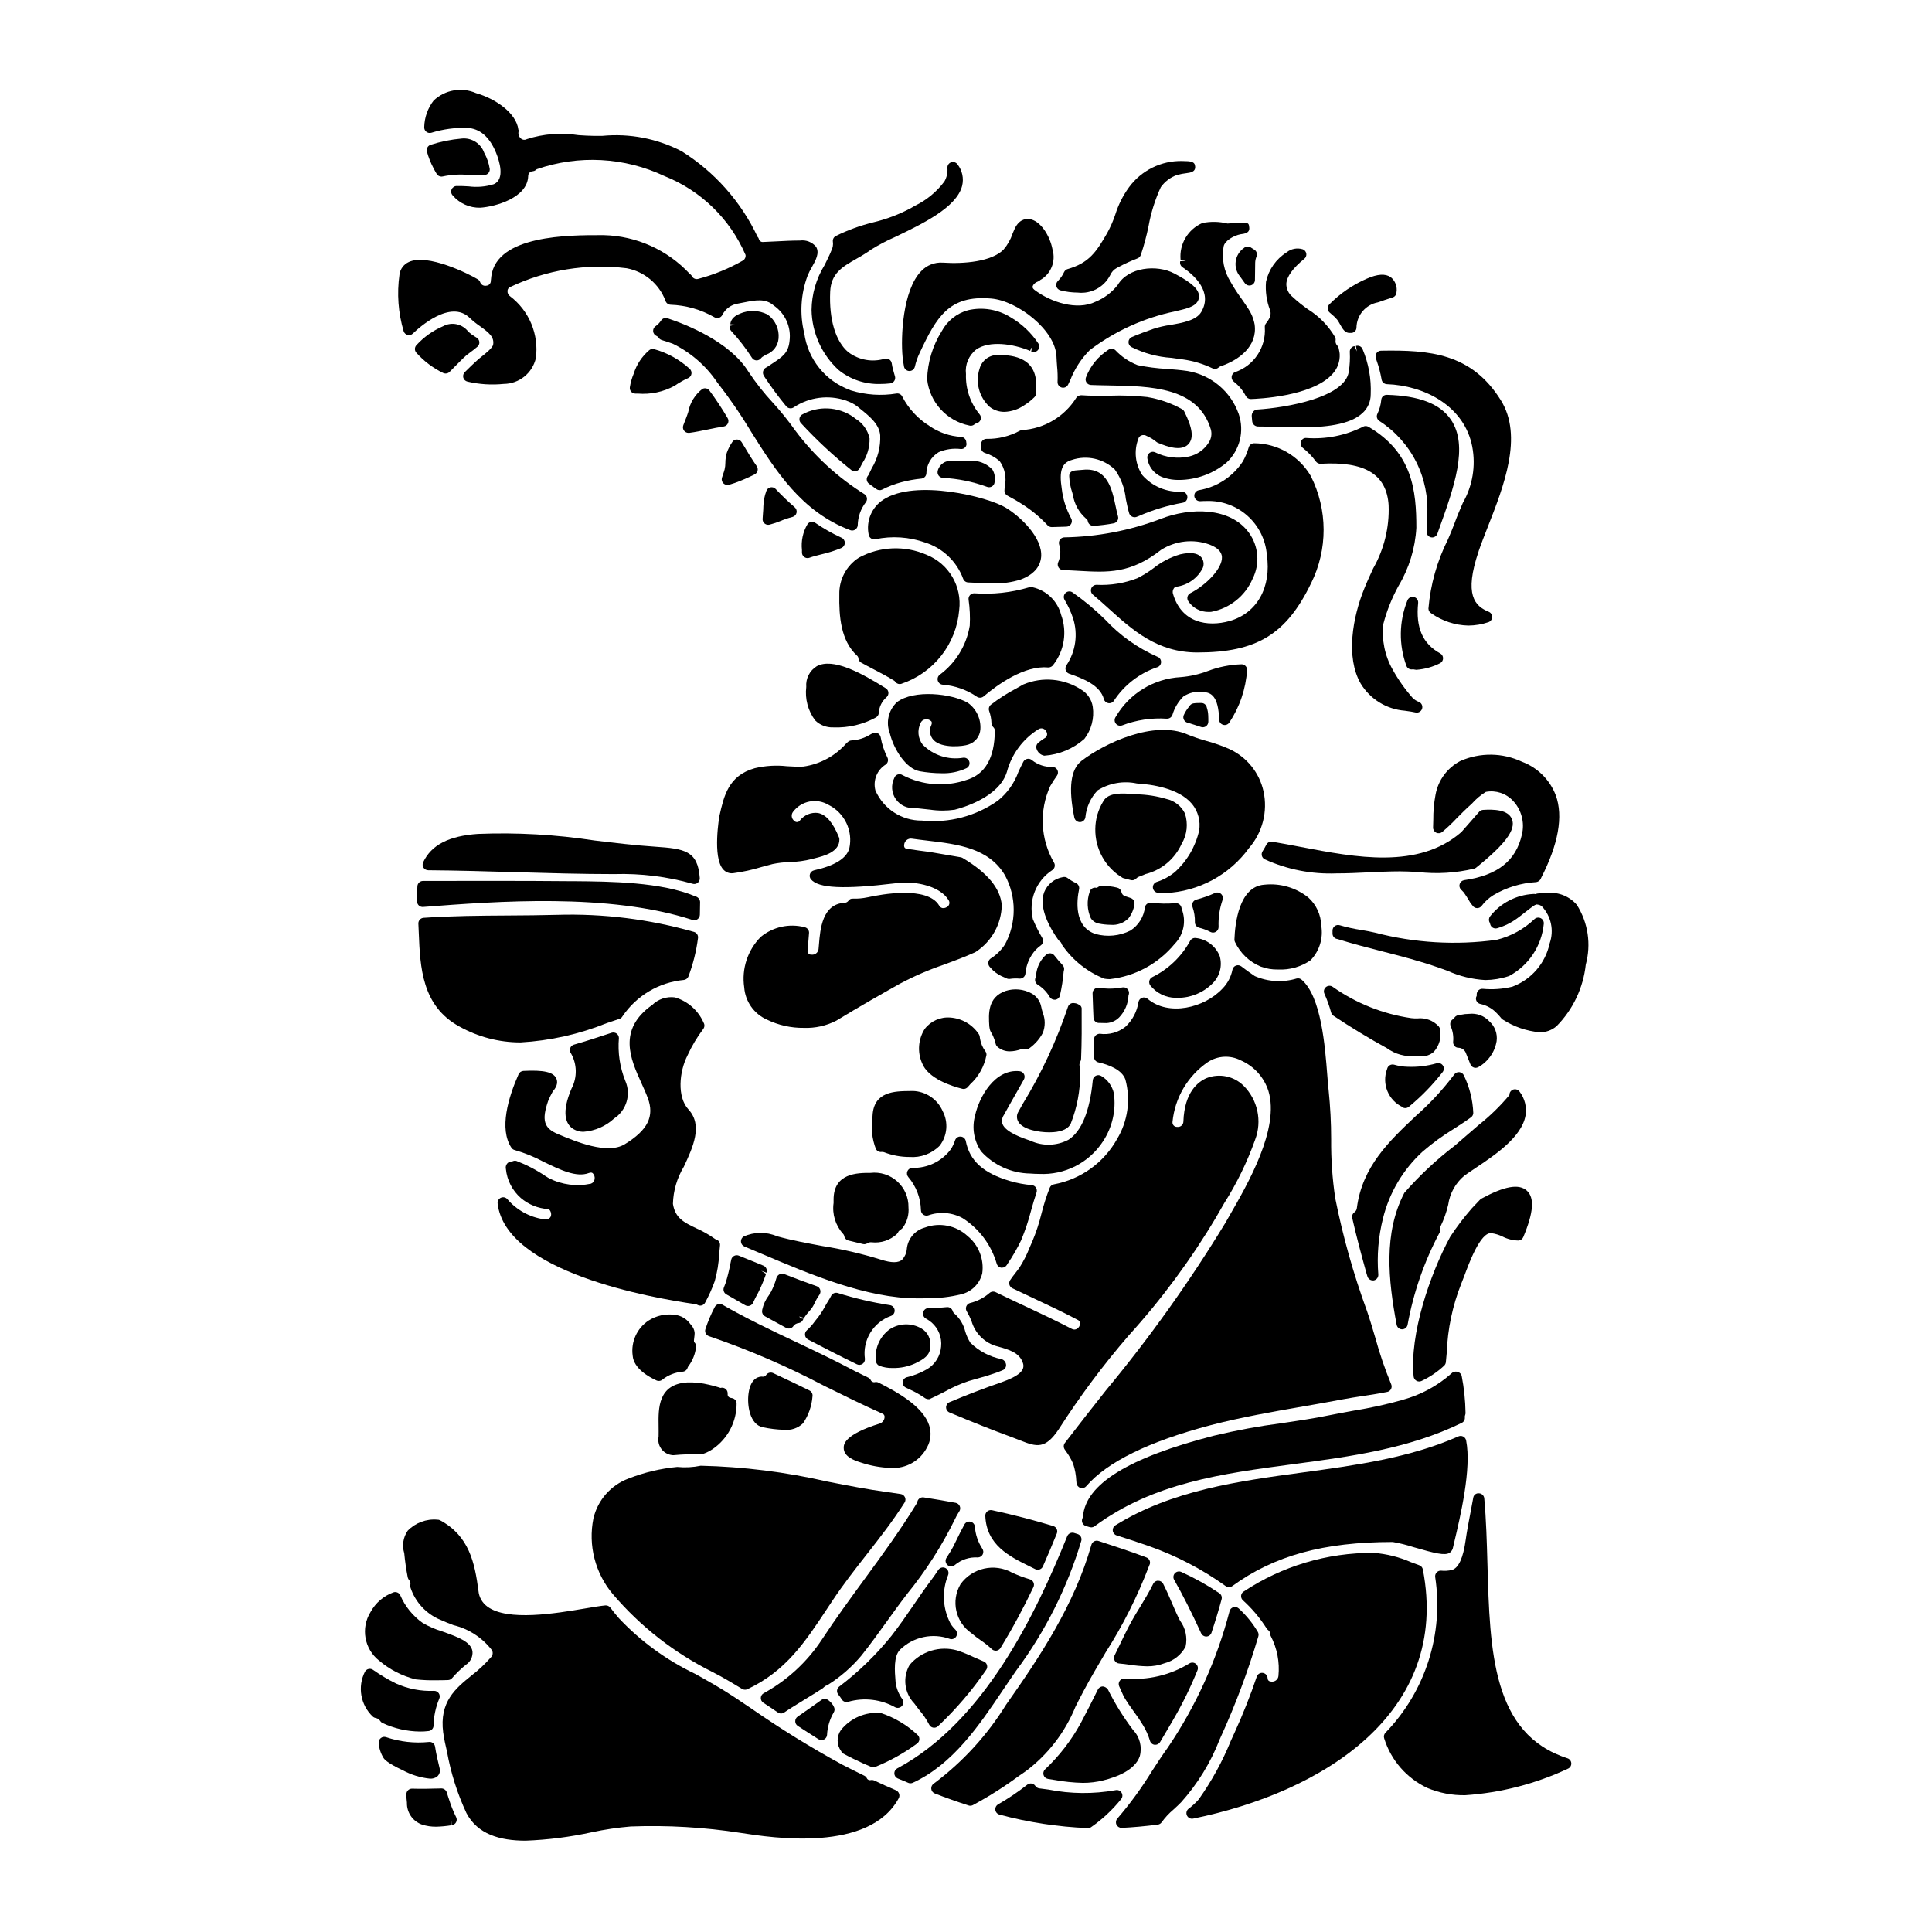 <?xml version="1.0" encoding="UTF-8"?>
<!-- Uploaded to: ICON Repo, www.iconrepo.com, Generator: ICON Repo Mixer Tools -->
<svg fill="#000000" width="800px" height="800px" version="1.1" viewBox="144 144 512 512" xmlns="http://www.w3.org/2000/svg">
 <g>
  <path d="m473.1 320.04c-3.098 0.09-6.156 0.699-9.051 1.797-2.309 0.875-4.727 1.418-7.184 1.613-7.144 0.387-13.613 4.352-17.199 10.543-0.379 0.527-0.367 1.242 0.027 1.758 0.395 0.516 1.082 0.715 1.691 0.484 3.762-1.438 7.789-2.043 11.809-1.777 0.699 0.039 1.336-0.406 1.535-1.078 0.543-1.816 1.535-3.465 2.879-4.801 1.578-1.051 3.496-1.465 5.367-1.156 1.934 0.086 3.938 1.023 4.109 7.297h-0.004c0.023 0.637 0.453 1.184 1.062 1.363s1.266-0.051 1.629-0.574c2.762-4.156 4.391-8.961 4.723-13.941 0.031-0.805-0.59-1.484-1.395-1.527z"/>
  <path d="m431.75 281.38c0.301 0.152 0.504 0.449 0.539 0.789 0.141 0.684 0.742 1.176 1.441 1.18h0.117c1.773-0.117 3.535-0.336 5.281-0.664 0.41-0.078 0.77-0.324 0.988-0.68 0.219-0.355 0.277-0.789 0.16-1.188-0.246-0.855-0.449-1.816-0.652-2.793-0.91-4.328-2.168-10.234-8.66-9.52-0.289 0.035-0.789 0.066-1.211 0.094-1.125 0.074-2.406 0.156-2.406 1.574v-0.004c0.059 1.496 0.336 2.973 0.816 4.387l0.164 0.59c0.379 2.414 1.59 4.617 3.422 6.234z"/>
  <path d="m458.66 335.51c1.207 0.344 2.414 0.742 3.617 1.145 0.152 0.051 0.309 0.078 0.469 0.078 0.309 0 0.613-0.098 0.863-0.277 0.379-0.273 0.609-0.715 0.613-1.184 0-0.582 0-1.18-0.031-1.734-0.031-0.691-0.156-1.371-0.375-2.027-0.055-0.312-0.207-0.598-0.438-0.816-0.289-0.281-0.688-0.422-1.094-0.391h-0.551c-1.238 0.02-1.922 0.027-2.426 0.699l-0.242 0.328c-0.551 0.672-1.012 1.414-1.367 2.207-0.152 0.387-0.137 0.82 0.047 1.195s0.516 0.656 0.914 0.773z"/>
  <path d="m450.71 318.04c-5.231-2.309-9.934-5.656-13.828-9.84-2.688-2.648-5.59-5.07-8.684-7.231-0.574-0.375-1.332-0.305-1.828 0.172-0.496 0.477-0.598 1.23-0.246 1.82 0.918 1.531 1.668 3.16 2.238 4.856 1.363 4.223 0.711 8.84-1.766 12.52-0.25 0.383-0.312 0.859-0.164 1.289 0.148 0.434 0.484 0.773 0.918 0.922 3.938 1.355 8.207 3.102 9.188 6.727h-0.004c0.148 0.539 0.59 0.949 1.141 1.059 0.094 0.02 0.188 0.031 0.285 0.031 0.461 0.004 0.898-0.211 1.18-0.574 2.699-4.168 6.719-7.312 11.414-8.926 0.641-0.145 1.105-0.699 1.141-1.355 0.039-0.652-0.363-1.254-0.98-1.473z"/>
  <path d="m381.69 330.09c-2.242 2.106-2.984 5.359-1.879 8.23 1.051 4.328 4.371 9.445 7.922 10.07v0.004c1.883 0.332 3.789 0.508 5.699 0.523 2.324 0.098 4.637-0.367 6.742-1.359 0.621-0.344 0.91-1.078 0.688-1.75-0.223-0.676-0.891-1.098-1.594-1.004-3.938 0.664-7.953-0.637-10.762-3.481-1.246-1.641-1.457-3.844-0.551-5.691 0.199-0.543 0.688-0.926 1.262-0.992 0.574-0.105 1.164 0.082 1.574 0.5 0.078 0.098 0.285 0.359 0.035 0.98-0.664 1.324-0.43 2.922 0.582 4.004 2.203 2.289 7.836 1.695 9.25 1.18 1.773-0.566 3.023-2.156 3.148-4.016 0.188-2.754-1.062-5.414-3.305-7.023-4.258-2.504-14.375-3.59-18.812-0.176z"/>
  <path d="m420.78 339.66c-0.426 0.25-0.832 0.535-1.207 0.848l-0.363 0.285c-0.484 0.363-0.699 0.988-0.535 1.574 0.266 0.98 1.074 1.719 2.074 1.895 3.938-0.27 7.672-1.832 10.625-4.449 1.855-2.414 2.656-5.473 2.219-8.484-0.277-1.895-1.387-3.562-3.023-4.551-4.57-2.984-10.32-3.508-15.352-1.402l-1.992 1.125c-2.336 1.223-4.559 2.648-6.641 4.266-0.477 0.391-0.66 1.043-0.457 1.629 0.375 1.043 0.586 2.141 0.621 3.25 0.008 0.41 0.188 0.797 0.492 1.07 0.266 0.246 0.41 0.602 0.391 0.965-0.035 7.168-2.559 11.543-7.5 13.012h0.004c-5.578 1.914-11.695 1.453-16.926-1.266-0.391-0.262-0.883-0.328-1.324-0.172-0.445 0.16-0.781 0.523-0.914 0.973-0.875 1.793-0.711 3.922 0.426 5.559 1.141 1.641 3.074 2.535 5.059 2.344l4 0.434v-0.004c1.109 0.168 2.227 0.25 3.348 0.25 1.062 0 2.129-0.074 3.184-0.223 1.969-0.488 11.781-3.277 13.84-10.012 1.254-4.734 4.285-8.809 8.457-11.375 0.352-0.191 0.766-0.227 1.145-0.098 0.379 0.125 0.688 0.406 0.852 0.77 0.203 0.297 0.266 0.668 0.168 1.012-0.094 0.348-0.34 0.629-0.668 0.777z"/>
  <path d="m424.54 294.39c0.258 0.41 0.699 0.664 1.18 0.688 1.484 0.047 2.887 0.129 4.223 0.203 7.625 0.43 13.652 0.789 21.75-5.566h0.004c3.82-2.426 8.551-2.949 12.809-1.418 2.133 0.812 3.25 1.922 3.32 3.305 0.16 3.066-4.281 7.516-8.367 9.586h0.004c-0.383 0.195-0.66 0.543-0.766 0.957-0.102 0.418-0.02 0.855 0.227 1.207 1.207 1.789 3.238 2.852 5.398 2.816 0.234 0 0.477 0 0.715-0.035h0.004c4.871-0.922 8.965-4.211 10.922-8.77 1.973-3.914 1.602-8.605-0.969-12.16-4.945-6.863-15.562-6.734-23.336-3.719-8.199 3.121-16.879 4.785-25.648 4.922-0.453 0.023-0.867 0.254-1.129 0.625-0.258 0.371-0.332 0.84-0.203 1.273 0.504 1.555 0.406 3.238-0.262 4.727-0.184 0.445-0.137 0.953 0.125 1.359z"/>
  <path d="m348 283.02 0.445-0.129c0.727-0.191 1.438-0.434 2.129-0.723h0.02c1.121-0.48 2.277-0.875 3.457-1.184 0.523-0.145 0.922-0.562 1.043-1.094 0.121-0.527-0.059-1.082-0.469-1.438-1.77-1.531-3.457-3.152-5.059-4.859-0.355-0.383-0.883-0.547-1.395-0.438-0.508 0.113-0.922 0.484-1.086 0.977-0.488 1.309-0.754 2.691-0.785 4.09 0 0.555-0.047 1.18-0.102 1.836-0.035 0.484-0.074 0.98-0.098 1.48l-0.004-0.004c-0.02 0.406 0.129 0.797 0.406 1.09 0.281 0.293 0.668 0.457 1.07 0.457 0.145 0 0.289-0.02 0.426-0.062z"/>
  <path d="m367.89 287.85c0-0.582-0.34-1.105-0.867-1.344-2.441-1.109-4.777-2.438-6.984-3.961-0.66-0.453-1.562-0.301-2.031 0.352-1.227 2.062-1.746 4.469-1.48 6.856v0.664c0 0.395 0.156 0.77 0.434 1.047 0.277 0.277 0.652 0.434 1.043 0.43 0.164 0 0.324-0.027 0.477-0.078 1.094-0.395 2.203-0.652 3.301-0.938h0.004c1.793-0.402 3.547-0.969 5.242-1.684 0.527-0.242 0.863-0.766 0.863-1.344z"/>
  <path d="m430.5 424.62c0.184-4.457 0.176-9.133 0.148-13.117 0.082-0.562-0.246-1.109-0.789-1.293-0.141-0.09-0.293-0.172-0.449-0.234-0.23-0.074-0.465-0.121-0.707-0.141-0.75-0.152-1.492 0.297-1.703 1.035-3.008 8.957-7.012 17.555-11.934 25.621l-1.215 2.18h-0.004c-0.488 0.832-0.461 1.871 0.066 2.68 1.246 1.969 5.25 2.723 8.152 2.723 0.379 0 0.73-0.012 1.062-0.035 2.457-0.184 4.066-0.988 4.656-2.328h-0.004c1.648-4.188 2.492-8.648 2.484-13.148l0.059-1.008c0.012-0.227-0.027-0.453-0.113-0.66-0.227-0.496-0.203-1.07 0.07-1.539 0.137-0.223 0.211-0.473 0.219-0.734z"/>
  <path d="m392.99 322.85c-0.457 0.387-0.633 1.012-0.449 1.582 0.184 0.566 0.691 0.969 1.289 1.016 3.254 0.254 6.383 1.359 9.074 3.207 0.547 0.363 1.27 0.32 1.773-0.105 3.703-3.148 10.867-8.266 17.055-7.66 0.582 0.027 1.133-0.266 1.438-0.762 2.891-3.746 3.664-8.711 2.047-13.156-0.941-3.672-3.856-6.504-7.551-7.344-0.32-0.102-0.664-0.094-0.977 0.02-4.707 1.398-9.629 1.93-14.527 1.574-0.434 0.004-0.844 0.188-1.129 0.508-0.281 0.328-0.41 0.758-0.348 1.184 0.328 2.281 0.434 4.59 0.309 6.891-0.863 5.227-3.734 9.91-8.004 13.047z"/>
  <path d="m357.67 326.05c-0.387 3.148 0.457 6.324 2.359 8.863 1.281 1.258 3.023 1.93 4.82 1.852h0.102c3.894 0.145 7.758-0.766 11.18-2.633 0.438-0.242 0.723-0.684 0.762-1.18 0.078-1.621 0.824-3.137 2.055-4.191 0.348-0.312 0.531-0.766 0.492-1.23-0.043-0.465-0.297-0.887-0.695-1.133-6.66-4.172-14.047-8.137-18.281-5.852-1.898 1.156-2.981 3.289-2.793 5.504z"/>
  <path d="m417.38 407.27c-2.113-1.16-4.609-1.398-6.902-0.656-4.769 1.672-4.508 6.066-4.305 9.344l0.117 0.758v0.004c0.074 0.305 0.195 0.598 0.359 0.867 0.117 0.172 0.219 0.348 0.309 0.535 0.398 0.805 0.703 1.648 0.91 2.523 0.07 0.289 0.227 0.555 0.453 0.754 0.914 0.812 2.106 1.242 3.328 1.211 1.039-0.023 2.066-0.223 3.035-0.59 0.23-0.094 0.492-0.094 0.723 0 0.516 0.168 1.082 0.051 1.488-0.301 1.43-1.051 2.606-2.402 3.445-3.965 0.691-1.723 0.691-3.644 0-5.367-0.16-0.504-0.289-1.012-0.395-1.527-0.273-1.523-1.215-2.84-2.566-3.59z"/>
  <path d="m338.54 476.82c-0.387 0.203-0.66 0.566-0.754 0.992l-0.246 1.18v0.004c-0.324 1.711-0.746 3.406-1.266 5.07l-0.441 1.137v0.004c-0.258 0.676 0.012 1.441 0.641 1.805 1.668 0.965 3.332 1.93 5.035 2.898h-0.004c0.223 0.125 0.473 0.191 0.73 0.191 0.16 0 0.324-0.023 0.477-0.078 0.398-0.137 0.719-0.438 0.883-0.824 0.391-0.891 0.832-1.762 1.32-2.602 0.809-1.617 1.512-3.289 2.094-5l-1.27-0.824 1.387 0.508h-0.004c0.277-0.75-0.094-1.582-0.836-1.879-1.273-0.512-2.543-1.027-3.801-1.551l-2.711-1.105c-0.402-0.152-0.855-0.125-1.234 0.074z"/>
  <path d="m394.39 512.79c2.008-1.125 4.117-2.059 6.297-2.793l2.152-0.613c1.473-0.418 2.945-0.832 4.363-1.324h0.004c0.906-0.289 1.793-0.625 2.664-1.012 0.535-0.289 0.832-0.883 0.734-1.484-0.102-0.652-0.566-1.191-1.199-1.383-3.129-0.602-6.004-2.121-8.266-4.363-0.562-0.902-1.004-1.875-1.32-2.891-0.426-1.793-1.371-3.422-2.723-4.676-0.293-0.176-0.512-0.457-0.613-0.785-0.195-0.691-0.859-1.145-1.574-1.062-1.621 0.168-3.242 0.223-4.859 0.25h-0.004c-0.66 0.016-1.227 0.469-1.395 1.109-0.164 0.641 0.113 1.312 0.684 1.645 0.547 0.305 1.066 0.66 1.547 1.059 1.832 1.602 2.773 3.992 2.519 6.414-0.199 2.453-1.562 4.664-3.668 5.941-1.68 0.973-3.488 1.695-5.375 2.148-0.621 0.145-1.078 0.676-1.129 1.316-0.055 0.637 0.312 1.234 0.902 1.48 0.32 0.129 0.633 0.293 1.008 0.477 1.398 0.629 2.734 1.395 3.988 2.277 0.309 0.195 0.664 0.293 1.031 0.281 0.195 0.016 0.391-0.055 0.539-0.191 1.227-0.551 2.449-1.18 3.691-1.82z"/>
  <path d="m376.98 505.93c1.156 0.441 2.391 0.648 3.629 0.609 2.043 0.043 4.07-0.375 5.934-1.227l0.566-0.297c1.305-0.66 3.477-1.766 3.394-4.125l-0.004 0.004c0.305-1.934-0.613-3.859-2.312-4.832-2.637-1.539-5.914-1.445-8.457 0.246-2.648 1.949-4.023 5.188-3.59 8.445 0.062 0.512 0.379 0.953 0.84 1.176z"/>
  <path d="m357.1 493.25c0.473-0.734 1.016-1.422 1.617-2.059 0.512-0.598 0.926-1.273 1.23-2 0.145-0.32 0.309-0.637 0.488-0.941l0.789-1.246c0.227-0.379 0.27-0.844 0.117-1.258-0.152-0.418-0.484-0.746-0.902-0.891-2.93-1.016-5.828-2.113-8.703-3.246-0.391-0.121-0.816-0.082-1.18 0.109-0.379 0.203-0.66 0.547-0.789 0.957-0.348 1.25-0.824 2.465-1.414 3.625-0.16 0.297-0.395 0.629-0.609 0.992h-0.004c-0.852 1.121-1.445 2.422-1.738 3.801-0.027 0.145-0.047 0.293-0.051 0.441 0 0.535 0.293 1.027 0.758 1.289 1.277 0.711 2.59 1.426 3.902 2.137l1.711 0.934c0.688 0.383 1.555 0.16 1.969-0.512 0.324-0.434 0.816-0.707 1.355-0.75 0.531-0.074 0.984-0.43 1.18-0.93l0.055-0.082h-0.023c0.043-0.137 0.066-0.277 0.066-0.422zm-0.434 0.273-0.883-0.57 0.117-0.039 0.812 0.227c-0.004 0.129-0.02 0.258-0.055 0.383z"/>
  <path d="m411.75 457.01c-7.141-2.086-10.781-5.363-11.809-10.629h0.004c-0.133-0.648-0.684-1.133-1.348-1.18-0.668-0.055-1.285 0.355-1.496 0.992-0.266 0.789-0.617 1.551-1.043 2.266-2.391 3.285-6.25 5.168-10.309 5.031-0.562 0.031-1.059 0.379-1.281 0.895-0.223 0.52-0.125 1.121 0.242 1.547 2.094 2.449 3.273 5.547 3.348 8.77 0.004 0.461 0.223 0.891 0.59 1.164 0.367 0.277 0.844 0.367 1.285 0.242 3.023-1.086 6.371-0.824 9.188 0.723 4.352 2.785 7.547 7.051 9 12.008 0.141 0.57 0.602 1.008 1.184 1.109 0.078 0.008 0.16 0.008 0.242 0 0.504 0 0.973-0.254 1.246-0.676l0.246-0.395c1.332-1.953 2.516-4.004 3.543-6.133 1.082-2.586 1.973-5.246 2.668-7.965 0.453-1.598 0.902-3.199 1.441-4.766 0.145-0.434 0.082-0.91-0.168-1.297-0.25-0.379-0.664-0.621-1.121-0.656-1.914-0.16-3.809-0.512-5.652-1.051z"/>
  <path d="m334.66 360.2c-0.023 0.105-1.902 10.934 0.965 14.168 0.652 0.773 1.648 1.164 2.652 1.047 2.582-0.348 5.129-0.906 7.621-1.668 0.93-0.254 1.863-0.516 2.809-0.754v-0.004c1.52-0.316 3.062-0.492 4.609-0.535 1.949-0.047 3.883-0.312 5.769-0.785 0.23-0.07 0.531-0.145 0.871-0.227 2.293-0.57 6.57-1.629 6.492-5.019-0.004-0.18-0.043-0.359-0.113-0.523-1.574-3.906-3.398-6.016-5.512-6.441l0.004-0.004c-1.836-0.25-3.668 0.492-4.812 1.949-0.152 0.258-0.422 0.426-0.719 0.453-0.301 0.027-0.594-0.086-0.793-0.309-0.367-0.27-0.609-0.676-0.672-1.125-0.066-0.449 0.055-0.906 0.328-1.266 2.191-2.93 6.238-3.738 9.383-1.871 4.281 2.121 6.566 6.887 5.535 11.551-0.723 2.644-3.867 4.598-9.344 5.809v0.004c-0.504 0.109-0.914 0.477-1.082 0.965-0.164 0.488-0.066 1.027 0.266 1.422 1.969 2.363 8.66 2.691 22.27 1.055l0.832-0.098c4.848-0.527 11.188 0.895 13.383 4.574 0.199 0.309 0.254 0.691 0.152 1.043-0.102 0.355-0.352 0.648-0.684 0.801-0.332 0.199-0.719 0.281-1.102 0.238-0.383-0.078-0.707-0.328-0.883-0.672-3.117-5.246-15.324-2.988-18.98-2.176v-0.004c-1.27 0.27-2.566 0.387-3.859 0.348-0.48-0.059-0.953 0.172-1.207 0.582-0.254 0.336-0.648 0.531-1.07 0.527-5.863 0.336-6.406 7.004-6.731 10.984l-0.113 1.289v0.004c-0.059 0.453-0.297 0.863-0.66 1.137-0.367 0.273-0.824 0.387-1.277 0.316-0.293 0.016-0.582-0.105-0.77-0.332-0.191-0.227-0.262-0.531-0.195-0.816 0.082-0.789 0.145-1.625 0.211-2.484l0.168-2.062h0.004c0.066-0.75-0.441-1.43-1.18-1.574-4.059-1.051-8.375-0.098-11.617 2.566-3.488 3.519-5.113 8.48-4.383 13.383 0.277 3.727 2.582 7.004 5.992 8.527 3.066 1.492 6.434 2.246 9.844 2.199 2.973 0.109 5.926-0.551 8.574-1.914 6.012-3.672 12.152-7.156 16.84-9.789 3.766-2.004 7.684-3.699 11.723-5.066 2.723-1.008 5.543-2.051 8.242-3.277 0.125-0.062 0.242-0.137 0.348-0.227 4.094-2.75 6.594-7.324 6.691-12.258-0.395-4.469-3.773-8.559-10.379-12.496-0.156-0.09-0.328-0.152-0.508-0.184l-8.266-1.414c-1.824-0.211-3.644-0.484-5.488-0.754l-0.395-0.055c-0.293-0.043-0.969-0.137-0.832-1.109l0.004-0.004c0.043-0.477 0.281-0.918 0.656-1.219 0.371-0.305 0.855-0.441 1.332-0.383 1.344 0.191 2.715 0.355 4.102 0.52 8.055 0.953 16.379 1.938 20.645 9.246 3.051 5.691 3.051 12.535 0 18.227-0.977 1.531-2.281 2.82-3.82 3.781-0.352 0.246-0.574 0.633-0.617 1.059-0.047 0.43 0.098 0.863 0.395 1.18 0.277 0.305 0.574 0.633 0.855 0.91h-0.004c0.883 0.797 1.906 1.426 3.016 1.848l0.602 0.273c0.266 0.125 0.562 0.168 0.852 0.125 0.848-0.125 1.707-0.152 2.562-0.074 0.785 0.047 1.469-0.531 1.551-1.312 0.184-2.367 1.152-4.602 2.754-6.348 0.402-0.41 0.836-0.785 1.301-1.121 0.633-0.445 0.816-1.301 0.426-1.969-0.953-1.602-1.789-3.273-2.504-4.992-1.215-4.977 0.832-10.18 5.117-12.992 0.684-0.426 0.898-1.32 0.484-2.008-3.606-6.195-3.981-13.75-1.004-20.27 0.543-0.949 1.137-1.867 1.777-2.754 0.324-0.445 0.371-1.035 0.121-1.527s-0.75-0.801-1.301-0.809c-1.965 0.07-3.887-0.562-5.43-1.785-0.336-0.305-0.797-0.434-1.242-0.352-0.449 0.082-0.832 0.363-1.047 0.766-0.449 0.859-0.871 1.746-1.289 2.641-1.074 3-2.953 5.648-5.434 7.652-5.859 4.148-13.027 6.031-20.172 5.297-5.34 0.051-10.191-3.106-12.312-8.004-0.688-2.644 0.43-5.422 2.754-6.856 0.574-0.426 0.758-1.203 0.438-1.84-0.855-1.699-1.461-3.516-1.793-5.391-0.082-0.457-0.375-0.848-0.789-1.055-0.414-0.215-0.91-0.215-1.324 0l-0.559 0.293c-1.508 0.957-3.231 1.512-5.012 1.617-0.367 0.004-0.723 0.145-0.992 0.395l-0.395 0.34v-0.004c-2.938 3.371-6.988 5.57-11.414 6.195-1.453 0.051-2.906 0.02-4.356-0.09-2.852-0.316-5.734-0.141-8.527 0.523-6.996 1.961-8.18 7.387-9.359 12.621z"/>
  <path d="m404.03 449.15c3.332 3.656 8.023 5.769 12.969 5.844 0.805 0.066 1.598 0.102 2.383 0.102h-0.004c6.777 0.348 13.223-2.938 16.926-8.621 2.477-3.75 3.504-8.273 2.887-12.723-0.43-1.945-1.652-3.621-3.371-4.625-0.434-0.258-0.973-0.277-1.422-0.047-0.449 0.227-0.754 0.672-0.797 1.176-0.789 8.234-2.969 13.543-6.434 15.781h-0.004c-3.109 1.648-6.812 1.758-10.016 0.293-2.144-0.727-6.609-2.238-7.477-4.461l-0.004 0.004c-0.25-0.812-0.113-1.691 0.371-2.387 0.965-1.754 1.969-3.543 3.023-5.375l2.285-4.043c0.242-0.434 0.254-0.957 0.023-1.398-0.227-0.441-0.66-0.738-1.152-0.789-6.586-0.695-10.723 6.812-11.809 11.723v-0.004c-0.906 3.266-0.312 6.766 1.621 9.551z"/>
  <path d="m385.8 433.13h-0.637c-4.055 0.039-9.609 0.094-9.926 6.523l-0.039 0.672c-0.402 2.754-0.082 5.566 0.926 8.16 0.285 0.559 0.895 0.875 1.512 0.789 0.223-0.031 0.445-0.004 0.652 0.078 2.156 0.836 4.453 1.262 6.769 1.258 2.969 0.223 5.887-0.871 7.973-2.996 2.031-2.633 2.34-6.211 0.789-9.152-1.383-3.172-4.481-5.258-7.941-5.348z"/>
  <path d="m418.43 403.08c-0.305 0.672-0.066 1.469 0.559 1.859 1.316 0.805 2.41 1.926 3.188 3.258 0.262 0.453 0.75 0.734 1.273 0.734 0.074 0.004 0.152 0.004 0.227 0 0.602-0.098 1.082-0.547 1.219-1.137 0.484-2.106 0.812-4.242 0.988-6.394 0.035-0.117 0.094-0.332 0.105-0.395v0.004c0.07-0.457-0.078-0.918-0.395-1.25-0.758-0.816-1.492-1.656-2.191-2.559-0.496-0.633-1.406-0.754-2.051-0.27-0.352 0.27-0.672 0.586-0.945 0.934-1.094 1.344-1.742 2.996-1.855 4.727-0.016 0.168-0.055 0.332-0.121 0.488z"/>
  <path d="m358.11 498.97c4.301 2.254 8.637 4.481 12.988 6.59 0.473 0.227 1.027 0.188 1.469-0.102 0.434-0.293 0.684-0.797 0.648-1.32-0.699-4.969 2.199-9.742 6.93-11.414 0.629-0.238 1.016-0.871 0.945-1.539-0.07-0.668-0.582-1.203-1.246-1.305-4.688-0.73-9.309-1.805-13.832-3.223-0.703-0.207-1.453 0.125-1.766 0.789-0.234 0.469-0.496 0.926-0.785 1.367-0.309 0.492-0.609 0.98-0.859 1.484v-0.004c-0.699 1.297-1.531 2.519-2.477 3.644l-0.262 0.332h0.004c-0.59 0.82-1.266 1.578-2.016 2.254-0.375 0.32-0.566 0.801-0.512 1.289 0.055 0.488 0.348 0.918 0.785 1.145z"/>
  <path d="m403.72 419.29-0.09-0.625c-0.039-0.246-0.137-0.477-0.285-0.676-1.695-2.512-4.453-4.109-7.477-4.328-2.644-0.223-5.219 0.922-6.824 3.035-1.703 2.703-1.969 6.07-0.703 9.004 1.574 4.16 7.973 6.168 10.66 6.836v0.004c0.113 0.031 0.234 0.047 0.352 0.047 0.434 0 0.844-0.191 1.125-0.516l0.617-0.711v-0.004c2.254-2.055 3.777-4.789 4.328-7.793 0.02-0.348-0.086-0.688-0.293-0.969-0.727-0.977-1.207-2.106-1.41-3.305z"/>
  <path d="m364.91 461.96v0.844-0.004c-0.418 2.961 0.5 5.957 2.512 8.172 0.168 0.16 0.281 0.371 0.32 0.602 0.105 0.582 0.547 1.047 1.121 1.18 1.25 0.285 2.508 0.598 3.824 0.926h0.004c0.113 0.031 0.234 0.047 0.352 0.047 0.281 0.004 0.555-0.074 0.789-0.223 0.344-0.242 0.766-0.344 1.18-0.285 2.422 0.27 4.836-0.516 6.637-2.156 0.219-0.23 0.395-0.496 0.52-0.785 0.141-0.129 0.285-0.25 0.441-0.359l0.395-0.305c0.105-0.086 0.199-0.188 0.273-0.301 1.125-1.551 1.652-3.453 1.48-5.359 0.051-2.606-1.031-5.109-2.965-6.859-1.938-1.75-4.531-2.578-7.121-2.269-3.43-0.012-9.801 0.035-9.762 7.137z"/>
  <path d="m377.22 521.23c-9.641 3.004-9.629 5.621-9.625 6.481 0 2.242 2.602 3.281 4.547 3.867 2.555 0.863 5.227 1.348 7.922 1.438 4.019 0.254 7.805-1.898 9.637-5.488 0.977-1.766 1.172-3.863 0.543-5.785-1.574-4.863-7.996-8.617-13.422-11.336-0.293-0.152-0.629-0.195-0.949-0.129-0.469 0.117-0.953-0.129-1.133-0.578-0.148-0.266-0.375-0.48-0.648-0.613l-1.148-0.559c-0.93-0.449-1.742-0.844-2.394-1.18-5.117-2.727-10.391-5.234-15.508-7.66-6.519-3.086-13.262-6.277-19.574-9.922l0.004-0.004c-0.355-0.199-0.773-0.25-1.164-0.133-0.387 0.117-0.711 0.391-0.895 0.754-1 1.891-1.832 3.867-2.488 5.902-0.227 0.773 0.207 1.582 0.977 1.824 10.496 3.586 20.699 7.984 30.516 13.152 5.008 2.473 10.184 5.035 15.426 7.367 0.387 0.133 0.629 0.52 0.582 0.926-0.043 0.746-0.512 1.398-1.203 1.676z"/>
  <path d="m487.67 403.3c-3.664 1.121-7.609 0.902-11.125-0.621-1.18-0.789-2.406-1.656-3.574-2.574-0.406-0.316-0.949-0.398-1.434-0.215-0.48 0.18-0.832 0.602-0.93 1.109-0.371 1.855-1.266 3.566-2.582 4.93-4.816 5.207-14.355 7.477-19.91 2.754h0.004c-0.402-0.344-0.961-0.445-1.457-0.266-0.5 0.18-0.863 0.613-0.957 1.133-0.375 2.504-1.586 4.805-3.434 6.535-1.926 1.543-4.406 2.219-6.852 1.863-0.391 0.023-0.766 0.18-1.062 0.438-0.277 0.285-0.434 0.668-0.43 1.066 0.031 1.531 0.031 3.059 0 4.617-0.012 0.699 0.469 1.309 1.152 1.465 2.754 0.625 6.254 1.93 7.168 4.562h-0.004c1.438 5.328 0.641 11.012-2.199 15.742-3.508 6.297-9.641 10.703-16.727 12.02-0.504 0.082-0.93 0.418-1.125 0.891-0.875 2.238-1.605 4.527-2.191 6.859-0.605 2.496-1.41 4.945-2.402 7.316l-0.75 1.719h-0.004c-0.727 1.875-1.641 3.676-2.731 5.363-0.32 0.457-0.668 0.898-1.016 1.344-0.488 0.625-0.977 1.25-1.406 1.91-0.234 0.355-0.301 0.793-0.188 1.203 0.113 0.41 0.398 0.754 0.781 0.938 1.73 0.828 3.457 1.645 5.188 2.453 3.988 1.871 8.109 3.805 12.078 5.902h0.004c0.391 0.152 0.656 0.516 0.684 0.934-0.008 0.594-0.316 1.141-0.816 1.457-0.438 0.27-0.988 0.27-1.422 0-4.094-2.129-8.309-4.106-12.387-6.019-2.594-1.215-5.188-2.434-7.762-3.691-0.551-0.266-1.211-0.168-1.656 0.246-1.48 1.277-3.242 2.18-5.141 2.637-0.449 0.125-0.809 0.453-0.977 0.887s-0.125 0.922 0.121 1.316c0.48 0.816 0.902 1.672 1.258 2.551 0.867 3.074 3.191 5.527 6.219 6.551l0.625 0.176c3.148 0.883 5.902 1.645 6.805 4.481 0.598 1.898-1.125 3.41-5.758 5.055-4.582 1.574-9.055 3.293-13.727 5.258h0.004c-0.547 0.23-0.902 0.77-0.902 1.363 0 0.59 0.355 1.129 0.902 1.359 6.188 2.602 11.637 4.758 16.648 6.598 0.812 0.297 1.527 0.578 2.172 0.836 4.328 1.719 6.59 2.309 10.129-2.981v-0.004c5.566-8.695 11.75-16.98 18.5-24.797 8.75-9.637 16.512-20.133 23.168-31.32 0.703-1.246 1.43-2.488 2.156-3.734v-0.004c3.359-5.289 6.113-10.941 8.215-16.844 1.914-4.977 0.707-10.617-3.078-14.371-2.574-2.527-6.391-3.309-9.754-2.004-2.18 0.922-5.902 3.641-6.168 11.527-0.004 0.414-0.188 0.805-0.5 1.074-0.312 0.273-0.723 0.398-1.133 0.344-0.352 0.023-0.691-0.105-0.934-0.359-0.242-0.254-0.363-0.602-0.32-0.949 0.621-6.406 4.043-12.211 9.348-15.855 2.609-1.723 5.945-1.906 8.727-0.477 3.512 1.52 6.195 4.488 7.352 8.137 3.004 9.934-5.391 24.48-10.406 33.176l-1.047 1.828c-9.473 15.562-20.07 30.414-31.707 44.438-3.676 4.66-7.309 9.266-10.785 13.816v-0.004c-0.383 0.504-0.406 1.195-0.051 1.723l0.285 0.418v-0.004c0.789 1.062 1.449 2.211 1.969 3.426 0.477 1.465 0.754 2.988 0.824 4.531l0.051 0.551c0.059 0.59 0.461 1.086 1.023 1.262 0.145 0.047 0.293 0.07 0.445 0.07 0.434 0 0.84-0.188 1.121-0.516 5.512-6.418 16.617-11.863 32.996-16.172 7.941-2.07 16.355-3.543 24.488-4.957 3.543-0.613 7.051-1.227 10.508-1.887 1.758-0.336 3.562-0.605 5.371-0.883 2.133-0.324 4.273-0.648 6.375-1.074l0.008 0.004c0.438-0.086 0.812-0.371 1.02-0.766 0.203-0.398 0.219-0.867 0.039-1.277-1.652-4-3.055-8.098-4.191-12.273-0.738-2.5-1.469-4.965-2.273-7.293h-0.004c-3.535-9.672-6.328-19.598-8.348-29.695-0.773-5.18-1.141-10.414-1.09-15.648 0-4.363-0.227-8.719-0.676-13.059-0.117-0.957-0.219-2.293-0.344-3.879-0.605-7.805-1.617-20.859-6.785-25.348v0.004c-0.352-0.32-0.836-0.449-1.301-0.344z"/>
  <path d="m363.79 594.78-0.363-0.277c-0.52-0.375-1.219-0.375-1.738 0-2.035 1.453-4.129 2.938-6.297 4.422-0.406 0.273-0.648 0.734-0.645 1.227 0.004 0.492 0.25 0.953 0.66 1.223 1.824 1.199 3.644 2.363 5.512 3.543 0.238 0.145 0.508 0.223 0.785 0.223 0.781 0 1.426-0.609 1.473-1.387 0.105-2.094 0.711-4.129 1.766-5.938 0.262-0.418 0.297-0.938 0.094-1.387-0.156-0.387-0.379-0.742-0.656-1.051-0.18-0.215-0.379-0.414-0.59-0.598z"/>
  <path d="m367.24 608.53c0.09 0.09 0.195 0.16 0.305 0.223 1.691 0.922 3.418 1.754 5.215 2.578l2.102 0.906v-0.004c0.18 0.078 0.371 0.117 0.566 0.117 0.188 0 0.375-0.035 0.547-0.109 3.934-1.594 7.652-3.672 11.07-6.191 0.367-0.27 0.594-0.695 0.605-1.152 0.012-0.457-0.188-0.895-0.543-1.184-2.777-2.598-6.086-4.562-9.695-5.754-4.051-0.348-8.008 1.344-10.555 4.516-1.188 1.688-1.164 3.945 0.062 5.606 0.078 0.168 0.188 0.32 0.32 0.449z"/>
  <path d="m372.18 582.87c2.363-2.938 4.566-6.004 6.691-8.965 1.801-2.504 3.606-5.008 5.512-7.477l-0.004-0.004c4.973-6.113 9.234-12.77 12.699-19.844 0.32-0.707 0.699-1.391 1.133-2.035 0.281-0.41 0.332-0.938 0.141-1.395-0.191-0.461-0.598-0.793-1.09-0.887-2.816-0.527-5.641-0.996-8.484-1.438-0.727-0.113-1.43 0.328-1.637 1.031l-0.168 0.508c-4.242 6.969-9.176 13.719-13.949 20.234-3.758 5.141-7.644 10.449-11.188 15.863-3.906 5.945-9.211 10.84-15.445 14.258-0.457 0.25-0.75 0.723-0.77 1.242-0.02 0.52 0.238 1.016 0.68 1.297 1.301 0.84 2.578 1.703 3.848 2.574 0.5 0.344 1.16 0.344 1.656 0 1.695-1.145 3.519-2.254 5.371-3.391 1.594-0.969 3.211-1.969 4.797-2.992h0.004c0.117-0.074 0.223-0.164 0.312-0.27 0.199-0.23 0.457-0.402 0.746-0.496 0.129-0.047 0.254-0.105 0.367-0.184 3.301-2.078 6.262-4.652 8.777-7.633z"/>
  <path d="m319.2 228.93c-0.387 0.602-0.887 1.121-1.477 1.527-0.445 0.309-0.691 0.832-0.633 1.371 0.059 0.539 0.406 1.004 0.906 1.207 0.219 0.09 0.406 0.246 0.539 0.441 0.18 0.297 0.457 0.52 0.785 0.625l0.395 0.129c0.656 0.207 1.484 0.469 2.547 0.848 4.769 2.324 8.844 5.863 11.809 10.258 3.238 4.144 6.219 8.48 8.922 12.988 6.594 10.473 13.406 21.309 26.32 26.172 0.168 0.062 0.344 0.094 0.52 0.094 0.289 0 0.566-0.082 0.809-0.238 0.391-0.258 0.641-0.688 0.668-1.156 0.039-2.203 0.785-4.336 2.133-6.078 0.254-0.32 0.363-0.727 0.305-1.129-0.055-0.402-0.273-0.766-0.605-0.996-7.137-4.449-13.379-10.191-18.41-16.926-1.793-2.531-3.742-4.953-5.828-7.246-2.422-2.594-4.621-5.383-6.578-8.34-4.957-7.988-16.637-12.551-21.43-14.137l-0.004-0.004c-0.629-0.207-1.324 0.035-1.691 0.59z"/>
  <path d="m337.79 231.73c2.043 2.211 3.887 4.598 5.512 7.133 0.254 0.379 0.676 0.621 1.133 0.648h0.07c0.43 0 0.832-0.188 1.113-0.508 0.125-0.156 0.266-0.301 0.422-0.426 0.312-0.207 0.648-0.395 0.992-0.59 1.852-0.66 3.141-2.344 3.297-4.301 0.223-2.473-0.883-4.879-2.902-6.324-2.293-1.18-4.996-1.266-7.359-0.234-1.969 0.789-2.465 1.969-2.523 2.801l1.473 0.105-1.598 0.316c-0.121 0.492 0.02 1.016 0.371 1.379z"/>
  <path d="m528.15 555.52c0.398-0.277 0.695-0.68 0.844-1.145l0.344-1.461c1.641-6.898 4.695-19.742 3.199-27.195v0.004c-0.09-0.438-0.371-0.812-0.766-1.02-0.398-0.207-0.867-0.223-1.277-0.043-12.926 5.711-27.32 7.664-41.238 9.551-17.039 2.309-34.66 4.699-49.68 14.016v0.004c-0.488 0.305-0.754 0.863-0.684 1.434 0.066 0.574 0.469 1.055 1.02 1.227 2.754 0.875 5.543 1.77 8.34 2.754 7.332 2.559 14.258 6.156 20.57 10.684 0.52 0.379 1.223 0.379 1.742 0 11.098-8.082 24.223-11.688 42.539-11.688h0.004c1.852 0.324 3.676 0.777 5.465 1.359 5.801 1.676 8.289 2.289 9.578 1.52z"/>
  <path d="m452.24 563.7c-0.258-0.492-0.766-0.797-1.316-0.789-0.566-0.02-1.09 0.309-1.32 0.828-1.047 2.129-2.242 4.094-3.508 6.18-1.492 2.352-2.848 4.785-4.062 7.293l-2.676 5.523c-0.211 0.441-0.188 0.953 0.055 1.375 0.242 0.418 0.676 0.695 1.16 0.73 0.902 0.07 1.816 0.195 2.731 0.324 1.543 0.25 3.098 0.391 4.656 0.426 1.59 0.023 3.168-0.254 4.652-0.816 2.406-0.617 4.434-2.223 5.586-4.418 0.52-2.387-0.012-4.883-1.465-6.848-0.348-0.676-0.707-1.383-1.035-2.125l-0.891-2.031c-0.805-1.906-1.629-3.801-2.566-5.652z"/>
  <path d="m436.27 590.92c-0.559 0-1.07 0.316-1.32 0.82-1.484 2.996-2.969 5.961-4.535 8.895-2.496 4.562-5.691 8.703-9.473 12.273-0.402 0.387-0.555 0.969-0.387 1.504 0.168 0.535 0.621 0.93 1.176 1.02l1.633 0.262v-0.004c2.508 0.465 5.047 0.73 7.598 0.789 1.828 0.004 3.648-0.215 5.422-0.66 3.715-0.922 8.406-2.777 9.66-6.375 0.68-2.465 0.016-5.109-1.754-6.957-2.562-3.375-4.805-6.981-6.691-10.773-0.312-0.438-0.797-0.723-1.328-0.793z"/>
  <path d="m547.36 345.88c-5.164-2.438-11.133-2.512-16.355-0.207-3.461 1.805-5.891 5.109-6.578 8.953-0.414 2.191-0.609 4.418-0.59 6.648 0 0.668-0.027 1.344-0.055 2.012-0.023 0.574 0.293 1.113 0.809 1.375 0.512 0.262 1.133 0.199 1.586-0.16 1.348-1.117 2.621-2.32 3.816-3.602 1.18-1.18 2.426-2.473 4.043-3.894 1.078-1.227 2.336-2.289 3.727-3.148 2.644-0.5 5.363 0.395 7.195 2.363 2.25 2.391 3.137 5.758 2.363 8.945-1.574 6.969-6.449 10.812-15.297 12.09v0.004c-0.543 0.078-0.996 0.449-1.18 0.965-0.184 0.52-0.066 1.094 0.305 1.496l0.43 0.43c0.164 0.152 0.312 0.32 0.438 0.504 0.441 0.648 0.906 1.328 1.262 1.969h0.004c0.203 0.391 0.449 0.754 0.734 1.09l0.262 0.336c0.27 0.383 0.711 0.613 1.18 0.617 0.465 0 0.902-0.215 1.18-0.586 0.859-1.148 1.926-2.125 3.148-2.875 3.441-2.027 7.312-3.203 11.297-3.43 0.621-0.086 1.137-0.523 1.328-1.121 4.578-8.938 5.902-16.305 3.887-21.887h-0.004c-1.57-4.102-4.824-7.34-8.934-8.887z"/>
  <path d="m340.57 261.21c-0.258-0.438-0.719-0.711-1.223-0.727-0.504-0.039-0.992 0.207-1.266 0.633-0.621 0.895-1.117 1.871-1.477 2.898-0.246 0.859-0.371 1.75-0.375 2.644 0.004 0.59-0.066 1.18-0.203 1.758-0.121 0.469-0.262 0.875-0.395 1.25-0.133 0.379-0.23 0.68-0.332 1.023-0.121 0.523 0.051 1.074 0.449 1.434 0.293 0.266 0.676 0.406 1.07 0.395 0.152 0 0.305-0.02 0.449-0.062 0.465-0.137 0.871-0.254 1.43-0.453 1.816-0.652 3.586-1.418 5.305-2.297 0.383-0.191 0.66-0.539 0.766-0.953 0.102-0.414 0.023-0.852-0.223-1.203-1.18-1.707-2.449-3.734-3.977-6.34z"/>
  <path d="m369.6 268.56c0.262 0.215 0.586 0.328 0.926 0.328 0.566 0.008 1.082-0.316 1.324-0.828 0.227-0.473 0.477-0.926 0.715-1.375l0.004 0.004c1.273-1.922 1.93-4.191 1.879-6.496-0.461-2.188-1.812-4.082-3.731-5.231l-0.57-0.457c-4.059-2.797-9.359-3.031-13.648-0.602-0.355 0.238-0.586 0.621-0.637 1.047s0.09 0.852 0.379 1.168c4.129 4.481 8.594 8.641 13.359 12.441z"/>
  <path d="m457.07 560.59c-0.582-0.273-1.277-0.137-1.715 0.336s-0.516 1.176-0.195 1.734c2.246 3.938 4.586 8.566 7.152 14.168v0.004c0.242 0.527 0.766 0.863 1.344 0.863h0.078c0.609-0.031 1.133-0.434 1.324-1.012 1.09-3.301 1.969-6.203 2.68-8.863v-0.004c0.16-0.602-0.074-1.242-0.586-1.598-3.199-2.152-6.57-4.035-10.082-5.629z"/>
  <path d="m444.45 597.55c0.883 1.168 1.703 2.379 2.453 3.637 0.789 1.289 1.406 2.676 1.844 4.121 0.156 0.574 0.641 1 1.23 1.078 0.066 0.004 0.129 0.004 0.195 0 0.523 0 1.012-0.281 1.273-0.734 1.254-2.152 2.422-4.137 3.441-5.852v-0.004c2.465-4.223 4.621-8.617 6.453-13.148 0.25-0.594 0.09-1.281-0.402-1.695-0.488-0.418-1.195-0.465-1.738-0.125-5.117 3.133-11.105 4.531-17.082 3.992-0.523-0.062-1.043 0.16-1.359 0.582-0.316 0.426-0.383 0.988-0.172 1.473l1.238 2.754h0.004c0.805 1.352 1.68 2.66 2.621 3.922z"/>
  <path d="m321.99 529.6c0.109 0.027 0.223 0.043 0.336 0.043h0.133c2.434-0.23 4.883-0.316 7.332-0.258 0.184-0.004 0.367-0.039 0.543-0.094 0.902-0.316 1.758-0.746 2.551-1.281 4.004-2.746 6.375-7.309 6.32-12.164-0.059-0.703-0.605-1.266-1.309-1.344-1.047-0.117-1.078-0.789-1.062-1.105v-0.129c0.023-0.793-0.59-1.461-1.379-1.512-0.176-0.008-0.348 0.012-0.516 0.059-0.141-0.055-0.281-0.102-0.426-0.141-0.863-0.281-1.742-0.516-2.629-0.707-1.859-0.457-3.773-0.66-5.688-0.613-7.836 0.441-7.734 6.856-7.66 11.539 0 0.957 0.031 1.914 0 2.82v0.004c-0.223 1.109 0.02 2.262 0.672 3.188 0.652 0.922 1.66 1.539 2.781 1.695z"/>
  <path d="m348.88 507.88c-0.668-0.305-1.457-0.078-1.859 0.531-0.203 0.332-0.594 0.496-0.973 0.414-0.691-0.059-3.082 0.125-3.672 4.406-0.457 3.312 0.395 8.297 3.754 8.996 1.863 0.402 3.754 0.633 5.656 0.684 1.848 0.195 3.688-0.434 5.027-1.719 1.445-2.109 2.309-4.566 2.504-7.117 0.113-0.641-0.207-1.281-0.789-1.574-3.207-1.574-6.426-3.129-9.648-4.621z"/>
  <path d="m435.28 405.77c-0.434-0.078-0.883 0.043-1.215 0.328-0.34 0.289-0.531 0.711-0.523 1.152 0.023 1.18 0.078 2.504 0.137 3.965l0.102 2.461v-0.004c0.023 0.785 0.66 1.41 1.445 1.422h0.57c0.27 0 0.547 0.02 0.84 0.02 1.473 0.109 2.922-0.438 3.957-1.496 1.508-1.57 2.387-3.641 2.469-5.816 0-0.023 0.09-0.254 0.09-0.277 0.141-0.488 0.016-1.012-0.324-1.391-0.336-0.379-0.848-0.555-1.348-0.465-2.043 0.398-4.144 0.434-6.199 0.102z"/>
  <path d="m328.09 497.28v-0.027c-0.062-0.832-0.422-1.617-1.016-2.207l-0.242-0.305c-0.922-1.25-2.312-2.07-3.848-2.277-2.496-0.387-5.047 0.16-7.164 1.535-3.031 2.031-4.644 5.609-4.16 9.227 0.246 3.508 4.504 5.789 6.32 6.609 0.191 0.09 0.395 0.133 0.605 0.129 0.336 0.004 0.664-0.109 0.926-0.32 1.551-1.242 3.441-1.984 5.422-2.133 0.605-0.055 1.117-0.469 1.289-1.051 0.047-0.145 0.117-0.277 0.211-0.395 1.133-1.5 1.832-3.277 2.031-5.144 0.043-0.461-0.133-0.914-0.477-1.227-0.152-0.137-0.07-0.742 0-1.234v-0.004c0.059-0.391 0.094-0.781 0.102-1.176z"/>
  <path d="m477.08 252.54c-0.41 0.066-0.777 0.293-1.023 0.625-0.254 0.348-0.371 0.773-0.328 1.203 0.047 0.426 0.094 0.832 0.117 1.262 0.082 0.773 0.719 1.371 1.496 1.395 1.258 0 2.856 0.035 4.656 0.094 2 0.066 4.188 0.141 6.414 0.141 6.512 0 13.336-0.621 16.707-3.832h0.004c1.367-1.27 2.141-3.055 2.133-4.922 0.176-4.098-0.559-8.188-2.152-11.969-0.27-0.707-1.043-1.082-1.766-0.855l0.254 1.441-0.645-1.395c-0.758 0.121-1.293 0.809-1.23 1.574 0.09 1.742 0 3.492-0.277 5.219-1.043 6.797-16.391 9.523-24.359 10.02z"/>
  <path d="m535.14 373.98c7.769-6.254 10.629-10.102 9.555-12.859-1.008-2.606-4.875-2.66-7.684-2.492l0.004 0.004c-0.391 0.023-0.754 0.203-1.012 0.492-1.637 1.844-3.246 3.684-4.723 5.383-11.363 9.91-27.945 6.746-42.566 3.938-2.574-0.492-5.117-0.973-7.543-1.379v0.004c-0.641-0.117-1.285 0.203-1.574 0.785-0.305 0.602-0.656 1.203-1.016 1.777v0.004c-0.219 0.352-0.281 0.781-0.164 1.184 0.113 0.398 0.391 0.73 0.766 0.914 5.953 2.711 12.461 3.984 19 3.723 2.812 0 5.625-0.133 8.406-0.266 2.781-0.129 5.621-0.27 8.426-0.27 1.383 0 3.004 0.078 4.723 0.164v0.004c5 0.582 10.062 0.277 14.957-0.895 0.16-0.047 0.312-0.117 0.445-0.215z"/>
  <path d="m332 247.49c-0.434-0.582-1.234-0.758-1.875-0.41-1.953 1.504-3.281 3.68-3.734 6.106-0.176 0.539-0.344 1.043-0.52 1.48l-0.789 2.039h0.004c-0.191 0.488-0.109 1.039 0.215 1.453 0.277 0.355 0.707 0.562 1.156 0.562 0.066 0.004 0.137 0.004 0.203 0 1.652-0.223 3.297-0.562 4.949-0.906 1.391-0.293 2.781-0.578 4.188-0.789l-0.004 0.004c0.488-0.078 0.902-0.387 1.113-0.832 0.207-0.445 0.184-0.965-0.07-1.387-1.48-2.523-3.094-4.969-4.836-7.32z"/>
  <path d="m523.53 286.43c0.621 0 1.176-0.391 1.387-0.977l0.281-0.789c4.156-11.555 8.082-22.469 3.281-29.492-2.856-4.176-8.395-6.297-16.926-6.535l0.004 0.004c-0.773-0.047-1.441 0.535-1.504 1.305-0.113 1.285-0.461 2.539-1.016 3.703-0.348 0.672-0.129 1.5 0.508 1.91 4.168 2.684 7.539 6.438 9.77 10.867 2.227 4.43 3.231 9.375 2.898 14.324 0 1.457-0.055 2.82-0.141 4.109-0.047 0.734 0.457 1.391 1.18 1.539 0.09 0.02 0.184 0.031 0.277 0.031z"/>
  <path d="m505.15 257.12c-4.629 2.309-9.797 3.332-14.957 2.953-0.648-0.066-1.25 0.355-1.41 0.992-0.207 0.598-0.008 1.262 0.492 1.648 1.312 1.035 2.477 2.242 3.457 3.594 0.297 0.398 0.773 0.625 1.273 0.598 11.754-0.684 17.488 2.816 18 11.02h-0.004c0.219 5.84-1.199 11.625-4.09 16.707-0.762 1.652-1.574 3.391-2.34 5.297-3.106 7.613-4.996 18.23-0.977 25.215 2.504 4.141 6.852 6.824 11.68 7.199 1.332 0.168 2.246 0.336 2.863 0.473h-0.004c0.109 0.023 0.219 0.035 0.328 0.035 0.703-0.004 1.309-0.5 1.445-1.188 0.137-0.691-0.23-1.379-0.879-1.652-0.617-0.223-1.18-0.578-1.648-1.039-2.051-2.324-3.84-4.863-5.34-7.578-2.059-3.652-2.914-7.863-2.441-12.035 0.918-3.516 2.273-6.906 4.027-10.09 2.793-4.676 4.414-9.953 4.723-15.391 0-9.789-0.98-19.918-12.672-26.766-0.469-0.281-1.059-0.281-1.527 0.008z"/>
  <path d="m518.66 302.2c-0.738-0.16-1.477 0.27-1.707 0.988-2.207 5.539-2.289 11.699-0.227 17.297 0.25 0.633 0.898 1.008 1.574 0.91 0.184-0.027 0.375-0.016 0.555 0.043 0.141 0.039 0.289 0.059 0.438 0.062h0.121c2.164-0.164 4.273-0.754 6.207-1.738 0.488-0.246 0.797-0.742 0.809-1.289 0.008-0.547-0.285-1.055-0.766-1.316-4.648-2.562-6.508-6.805-5.84-13.359 0.078-0.75-0.422-1.441-1.164-1.598z"/>
  <path d="m520.99 449.2c2.598-2.246 5.379-4.273 8.316-6.062 1.543-0.996 3.059-1.969 4.519-3.035 0.367-0.262 0.594-0.68 0.609-1.133-0.133-3.449-0.977-6.836-2.477-9.945-0.211-0.496-0.672-0.84-1.203-0.898-0.539-0.062-1.062 0.18-1.367 0.625-3.016 4.004-6.43 7.691-10.191 11.004-6.992 6.594-14.215 13.41-15.613 24.402-0.043 0.449-0.285 0.855-0.656 1.113-0.477 0.344-0.703 0.941-0.57 1.516 1.133 5.016 2.477 9.973 3.762 14.605l0.266 0.875c0.184 0.625 0.758 1.055 1.41 1.055 0.086 0.008 0.176 0.008 0.262 0 0.738-0.137 1.258-0.801 1.215-1.547-0.402-5 0.016-10.035 1.238-14.902 1.676-6.793 5.32-12.941 10.48-17.672z"/>
  <path d="m524.65 425.8c-2.449 0.695-4.996 1.004-7.543 0.906-1.238-0.023-2.469-0.211-3.66-0.559-0.391-0.109-0.812-0.051-1.16 0.16-0.348 0.211-0.594 0.559-0.676 0.953-1.508 3.957 0.312 8.402 4.164 10.164-0.16-0.027-0.312-0.094-0.445-0.188 0.168 0.125 0.348 0.23 0.539 0.316 0.172 0.07 0.355 0.105 0.539 0.105 0.355 0 0.703-0.129 0.973-0.363 3.324-2.734 6.328-5.828 8.965-9.23 0.383-0.523 0.383-1.23-0.004-1.75-0.383-0.523-1.062-0.73-1.672-0.516z"/>
  <path d="m525.32 416.05c-1.457-1.617-3.613-2.422-5.773-2.156-0.52 0.008-1.035-0.02-1.551-0.078-7.5-1.09-14.637-3.938-20.828-8.309-0.547-0.375-1.277-0.344-1.785 0.082-0.512 0.426-0.676 1.137-0.402 1.742 0.727 1.625 1.324 3.301 1.793 5.019 0.098 0.336 0.309 0.629 0.602 0.824 4.629 3.094 9.445 6.016 14.145 8.586 2.231 1.633 4.988 2.375 7.734 2.07 0.445 0.07 0.898 0.109 1.348 0.109 1.23 0.047 2.43-0.375 3.359-1.18 1.461-1.609 2.078-3.816 1.66-5.949-0.023-0.277-0.129-0.543-0.301-0.762z"/>
  <path d="m349.94 471.63c-2.848-1.238-6.086-1.207-8.906 0.09-0.461 0.297-0.719 0.828-0.672 1.375s0.395 1.02 0.902 1.234l4.594 1.941c13.066 5.543 27.82 11.809 41.309 11.809h1.316l1.367-0.043-0.004-0.004c2.957 0.035 5.902-0.305 8.773-1.008 2.797-0.617 5-2.773 5.684-5.555 0.531-3.762-0.953-7.531-3.906-9.926-3.043-2.805-7.402-3.664-11.281-2.231-2.648 0.711-4.566 3-4.805 5.731-0.086 1.012-0.5 1.969-1.18 2.727-0.957 0.961-2.898 0.965-5.754 0.023-5.043-1.559-10.191-2.754-15.406-3.578-3.969-0.746-8.094-1.496-12.031-2.586z"/>
  <path d="m471.24 242.64c-0.473 0.219-0.789 0.668-0.84 1.18-0.055 0.516 0.164 1.02 0.578 1.332 1.324 1.023 2.41 2.324 3.18 3.809 0.254 0.484 0.754 0.785 1.301 0.789h0.043c1.633-0.047 16.098-0.625 21.52-6.531h-0.004c1.402-1.438 2.133-3.398 2.016-5.402-0.027-0.344-0.082-0.684-0.164-1.016-0.031-0.133-0.062-0.262-0.082-0.395-0.043-0.332-0.199-0.641-0.441-0.875-0.336-0.363-0.48-0.863-0.395-1.352 0.035-0.281-0.012-0.57-0.137-0.824-1.785-3.043-4.289-5.602-7.289-7.453-1.41-0.992-2.75-2.078-4.016-3.254-1.016-0.824-1.609-2.062-1.621-3.371 0.078-1.93 1.684-4.188 4.769-6.691 0.406-0.332 0.609-0.852 0.527-1.371-0.082-0.52-0.43-0.953-0.922-1.145-1.488-0.469-3.117-0.156-4.328 0.832-2.781 1.758-4.738 4.562-5.43 7.781-0.207 2.539 0.152 5.094 1.059 7.477 0.395 1.039 0.082 2.098-1.062 3.543-0.234 0.293-0.348 0.668-0.312 1.043 0.371 5.312-2.898 10.207-7.949 11.895z"/>
  <path d="m457.33 186.67c-5.566-0.129-10.84 2.469-14.133 6.953-1.594 2.188-2.816 4.625-3.625 7.207-0.57 1.707-1.293 3.359-2.16 4.938-2.887 5.004-4.793 7.91-10.48 9.539-0.41 0.117-0.75 0.402-0.934 0.789-0.398 0.879-0.957 1.68-1.645 2.359-0.383 0.375-0.535 0.922-0.398 1.438 0.141 0.52 0.547 0.918 1.062 1.051 1.5 0.387 3.043 0.586 4.594 0.594 3.523 0.402 6.934-1.41 8.566-4.562 0.363-0.859 1.016-1.57 1.848-2.004l0.395-0.199c1.621-0.871 3.293-1.637 5.012-2.293 0.203-0.074 0.391-0.195 0.547-0.348 0.172-0.18 0.301-0.395 0.371-0.633 0.832-2.492 1.512-5.035 2.035-7.609 0.641-3.555 1.727-7.012 3.242-10.293 1.059-1.492 2.555-2.617 4.281-3.223 0.844-0.234 1.707-0.398 2.578-0.492 1.035-0.141 2.332-0.32 2.25-1.723-0.078-1.406-1.188-1.453-3.406-1.488z"/>
  <path d="m476.05 209.95c-0.16-0.086-0.312-0.184-0.457-0.293-0.566-0.457-1.383-0.434-1.922 0.055-1.207 0.828-2.008 2.129-2.199 3.582-0.195 1.453 0.242 2.918 1.191 4.031 0.43 0.57 0.832 1.141 1.227 1.711h0.004c0.363 0.523 1.027 0.75 1.637 0.566 0.609-0.184 1.031-0.742 1.047-1.379 0.031-1.527 0.059-3.055 0.059-4.613 0.02-0.566 0.141-1.121 0.363-1.641 0.262-0.66 0.02-1.414-0.578-1.797z"/>
  <path d="m530.44 507.61c-0.445-0.18-0.949-0.16-1.379 0.059-0.125 0.062-0.242 0.145-0.344 0.246-3.719 3.332-8.168 5.746-12.988 7.047-0.062 0.02-0.121 0.043-0.18 0.07-4.191 1.168-8.445 2.102-12.738 2.793-2 0.363-4.008 0.723-6.019 1.133-4.328 0.898-8.781 1.555-13.09 2.191-6.051 0.789-12.051 1.895-17.98 3.316-22.715 5.832-34.078 12.863-34.73 21.477v-0.004c-0.035 0.176-0.09 0.348-0.168 0.512-0.152 0.391-0.133 0.828 0.055 1.203 0.191 0.379 0.527 0.656 0.934 0.766l0.984 0.289v-0.004c0.129 0.039 0.262 0.059 0.395 0.059 0.316-0.004 0.621-0.105 0.879-0.289 15.598-11.527 33.672-13.934 52.805-16.48 14.957-1.992 30.441-4.055 44.504-10.914 0.566-0.277 0.895-0.887 0.816-1.512-0.02-0.191 0.012-0.387 0.086-0.566 0.07-0.184 0.105-0.379 0.098-0.574-0.047-3.312-0.395-6.613-1.031-9.863-0.145-0.438-0.477-0.789-0.906-0.953z"/>
  <path d="m419.29 218.5c0.207-0.121 0.395-0.211 0.289-0.238 2.891-1.574 4.289-4.957 3.352-8.113-0.66-3.648-3.219-7.777-6.211-8.098-1.004-0.109-2.836 0.137-3.977 2.926l-0.395 0.914h0.004c-0.523 1.574-1.348 3.027-2.43 4.281-3.148 3.148-10.355 3.816-16.086 3.43-2.168-0.145-4.281 0.703-5.75 2.301-4.879 5.047-5.402 17.453-4.887 22.684 0.09 0.824 0.211 1.672 0.367 2.523h-0.004c0.125 0.688 0.715 1.195 1.414 1.211 0.699 0.02 1.312-0.457 1.473-1.137 0.281-1.238 0.695-2.441 1.242-3.59 4.496-9.582 7.785-15.426 18.93-14.48 7.023 0.551 17.078 8.383 17.355 15.352 0.027 0.891 0.098 1.75 0.16 2.598h-0.004c0.145 1.367 0.188 2.742 0.133 4.113-0.051 0.707 0.414 1.348 1.098 1.527 0.688 0.18 1.402-0.156 1.707-0.797l0.562-1.18c1.156-2.973 2.91-5.68 5.16-7.941 6.68-5.051 14.395-8.562 22.594-10.273 0.301-0.082 0.664-0.164 1.055-0.254 2.231-0.52 5.012-1.16 5.293-3.394 0.25-1.969-1.648-3.84-6.562-6.406-4.66-2.441-12.203-1.633-14.957 3.047v-0.004c-1.547 1.977-3.578 3.516-5.902 4.469-4.832 2.363-11.809 0.18-16.215-3.188-0.523-0.414-0.461-0.742-0.438-0.871 0.148-0.547 0.695-1.074 1.629-1.41z"/>
  <path d="m386.38 198.57-1.023 0.605c-3.152 1.676-6.508 2.941-9.984 3.762-3.422 0.844-6.742 2.055-9.898 3.617-0.555 0.301-0.855 0.926-0.75 1.547 0.102 0.746-0.023 1.504-0.352 2.18-0.527 1.316-1.18 2.637-1.855 3.981-2.211 3.578-3.402 7.691-3.445 11.895 0.113 6.043 2.688 11.777 7.129 15.875 3.113 2.516 7.019 3.84 11.023 3.727 0.898 0 1.801-0.051 2.695-0.152 0.43-0.047 0.816-0.277 1.059-0.637 0.242-0.355 0.316-0.801 0.203-1.219l-0.195-0.672c-0.086-0.297-0.18-0.602-0.281-0.996-0.172-0.598-0.305-1.207-0.391-1.824-0.066-0.398-0.293-0.754-0.629-0.984-0.332-0.227-0.746-0.309-1.145-0.227-3.332 1.027-6.957 0.387-9.738-1.723-3.367-2.828-5.117-8.66-4.797-15.98 0.207-4.898 3.18-6.602 6.938-8.754 1.379-0.758 2.711-1.59 3.992-2.496 1.984-1.23 4.055-2.32 6.195-3.254 7.285-3.492 16.355-7.832 17.836-13.566v-0.004c0.496-1.992 0.047-4.102-1.223-5.719-0.375-0.531-1.059-0.754-1.68-0.543-0.617 0.215-1.023 0.809-0.992 1.461 0.113 1.254-0.16 2.512-0.785 3.606-2.066 2.777-4.781 5.008-7.906 6.496z"/>
  <path d="m536.58 461.65c-0.152 0.098-0.293 0.211-0.418 0.34-0.711 0.738-1.402 1.461-2.113 2.227-2.082 2.379-4 4.902-5.734 7.547-5.438 10.051-10.785 25.926-9.688 37.023v-0.004c0.047 0.48 0.324 0.906 0.746 1.137 0.414 0.242 0.926 0.258 1.355 0.047 2.191-1.031 4.207-2.394 5.981-4.043 0.262-0.25 0.426-0.582 0.461-0.941l0.242-2.594c0.234-6.227 1.527-12.367 3.82-18.156 0.199-0.465 0.465-1.18 0.789-2.016 1.18-3.18 4.281-11.781 7.234-11.414h-0.004c1.016 0.141 2.004 0.445 2.926 0.895 1.309 0.668 2.75 1.031 4.219 1.059 0.566-0.027 1.062-0.379 1.281-0.898 2.734-6.519 3.039-10.434 0.949-12.324s-5.91-1.215-12.047 2.117z"/>
  <path d="m544.64 432.93c-0.414 0.289-0.652 0.766-0.633 1.27-2.469 2.953-5.238 5.644-8.266 8.027-1.969 1.715-4.07 3.543-6.156 5.328v0.004c-4.879 3.723-9.375 7.93-13.418 12.551-5.57 10.684-4.269 23.121-2.039 34.969h0.004c0.129 0.695 0.738 1.203 1.445 1.203 0.711 0 1.32-0.508 1.449-1.207 1.547-8.512 4.398-16.73 8.453-24.375 0.148-0.262 0.211-0.57 0.176-0.871-0.051-0.281-0.012-0.57 0.109-0.828 0.883-1.832 1.562-3.758 2.027-5.742 0.422-3.004 1.941-5.746 4.269-7.691 0.812-0.59 1.793-1.246 2.871-1.969 5.184-3.457 12.281-8.191 13.336-13.91 0.395-2.262-0.176-4.586-1.574-6.406-0.473-0.66-1.391-0.816-2.055-0.352z"/>
  <path d="m252.35 213.43c-1.344 0.602-2.281 1.855-2.477 3.312-0.723 5.039-0.344 10.176 1.105 15.059 0.16 0.48 0.555 0.848 1.051 0.969 0.492 0.125 1.012-0.016 1.379-0.367 1.633-1.574 10.012-9.195 15.125-4.106 0.836 0.789 1.734 1.512 2.684 2.156 2.363 1.707 3.809 2.859 3.473 4.875-0.145 0.863-2.062 2.387-2.984 3.117-0.332 0.262-0.629 0.5-0.891 0.715-1.273 1.129-2.465 2.289-3.656 3.481v0.004c-0.379 0.379-0.523 0.938-0.375 1.453 0.152 0.516 0.57 0.91 1.094 1.031 3.148 0.734 6.402 0.941 9.617 0.613 4.086-0.027 7.609-2.863 8.516-6.844 0.406-3.086-0.012-6.227-1.207-9.102-1.195-2.871-3.129-5.379-5.606-7.266-0.469-0.305-0.734-0.832-0.703-1.391-0.012-0.434 0.23-0.836 0.621-1.035 9.625-4.59 20.363-6.332 30.949-5.016 4.684 0.875 8.582 4.121 10.281 8.574 0.164 0.609 0.695 1.051 1.324 1.094 4.098 0.137 8.102 1.273 11.656 3.32 0.348 0.215 0.773 0.273 1.172 0.16 0.395-0.113 0.727-0.383 0.914-0.75 0.809-1.633 2.363-2.766 4.164-3.035l1.547-0.301c3.078-0.609 5.731-1.137 7.938 0.824 3.051 2.098 4.664 5.734 4.176 9.406-0.309 3.148-1.879 4.18-4.481 5.902-0.457 0.301-0.938 0.609-1.414 0.941h0.004c-0.117 0.074-0.238 0.137-0.359 0.199-0.367 0.191-0.637 0.531-0.746 0.93-0.109 0.41-0.047 0.848 0.172 1.211l0.289 0.457h-0.004c1.758 2.648 3.648 5.203 5.668 7.656 0.504 0.609 1.398 0.719 2.031 0.246 4.082-2.691 9.176-3.344 13.805-1.773l0.102 0.031c0.066 0.035 0.133 0.07 0.203 0.098 1.012 0.344 1.961 0.859 2.805 1.516l0.754 0.621c2.438 1.969 4.957 4.035 5.195 6.898h0.004c0.137 3.102-0.648 6.172-2.258 8.824l-0.824 1.719 0.004 0.004c-0.102 0.125-0.195 0.258-0.285 0.391-0.379 0.641-0.223 1.465 0.367 1.918 0.473 0.367 0.961 0.715 1.441 1.059l0.551 0.395c0.453 0.324 1.051 0.371 1.547 0.113 1.602-0.828 3.289-1.477 5.031-1.934 1.754-0.473 3.547-0.797 5.356-0.969 0.688-0.078 1.234-0.625 1.305-1.316 0.016-2.348 1.27-4.516 3.297-5.703 1.82-0.773 3.812-1.055 5.777-0.828 0.473 0.066 0.949-0.117 1.254-0.488 0.297-0.34 0.391-0.816 0.25-1.246 0-0.77-0.59-1.41-1.355-1.473-3.023-0.164-5.945-1.172-8.426-2.906-3.047-1.898-5.527-4.582-7.18-7.766-0.27-0.586-0.895-0.918-1.531-0.82-4.027 0.664-8.152 0.383-12.055-0.816l-0.086-0.023h-0.004c-0.074-0.047-0.156-0.082-0.242-0.113-3.18-1.176-5.981-3.191-8.105-5.836s-3.488-5.816-3.949-9.176c-1.258-5.082-0.945-10.426 0.902-15.324 0.312-0.75 0.676-1.477 1.094-2.176 1.035-1.852 2.106-3.762 1.141-5.406-1.043-1.262-2.664-1.895-4.289-1.672-2.082 0-4.168 0.109-6.258 0.219-1.148 0.059-2.301 0.121-3.465 0.16l0.004 0.004c-0.559 0.074-1.074-0.297-1.184-0.844-0.051-0.195-0.16-0.371-0.312-0.5-4.398-9.344-11.391-17.227-20.141-22.711-6.469-3.356-13.773-4.769-21.027-4.07h-2.262c-1.156 0-2.566-0.094-4.094-0.191v-0.004c-4.562-0.715-9.227-0.352-13.621 1.055-0.5 0.293-1.133 0.234-1.574-0.148-0.57-0.48-0.809-1.246-0.613-1.969 0.023-0.133-0.004-0.273-0.07-0.391-0.547-4.41-6.055-8.203-11.211-9.676-3.805-1.668-8.238-0.891-11.25 1.969-1.559 2.023-2.43 4.492-2.488 7.043-0.027 0.484 0.188 0.953 0.574 1.246 0.387 0.297 0.891 0.383 1.352 0.234 3.043-0.941 6.219-1.375 9.402-1.281 3.387 0.129 5.992 2.363 7.738 6.668 0.828 2.055 2.418 6.977-0.66 8.266h-0.004c-2.144 0.664-4.406 0.855-6.637 0.562-1.062-0.055-2.152-0.117-3.18-0.09v-0.004c-0.59 0.012-1.121 0.375-1.344 0.926-0.223 0.547-0.094 1.176 0.324 1.594 1.816 2.113 4.484 3.297 7.269 3.231 4.066-0.262 12.523-2.641 12.711-8.363v-0.004c-0.008-0.34 0.117-0.668 0.355-0.914 0.234-0.246 0.559-0.383 0.898-0.387 0.254-0.027 0.492-0.121 0.699-0.27l0.332-0.27-0.004 0.004c11.09-3.844 23.242-3.188 33.852 1.824 9.645 3.84 17.367 11.352 21.473 20.887 0.098 0.574-0.156 1.156-0.648 1.473-3.758 2.156-7.781 3.805-11.973 4.906-0.672 0.152-1.359-0.195-1.633-0.828-0.145-0.207-0.324-0.387-0.531-0.527-5.906-6.344-14.113-10.043-22.777-10.258h-0.84c-8.223 0-27.508-0.059-28.969 10.887-0.043 0.258-0.07 0.523-0.082 0.785-0.027 0.129-0.047 0.262-0.051 0.395 0.02 0.332-0.094 0.66-0.316 0.906-0.219 0.25-0.531 0.398-0.863 0.418-0.668 0.148-1.348-0.203-1.613-0.836-0.102-0.352-0.336-0.648-0.648-0.84-2.434-1.484-13.336-6.906-18.281-4.602z"/>
  <path d="m533.33 412.68c-0.73 0.004-1.457 0.082-2.168 0.238l-0.359 0.105c-0.508-0.043-1 0.18-1.305 0.586-0.156 0.215-0.344 0.402-0.559 0.562-0.566 0.41-0.766 1.16-0.48 1.801 0.562 1.289 0.781 2.703 0.641 4.102-0.039 0.422 0.102 0.84 0.391 1.148 0.285 0.316 0.703 0.48 1.129 0.449 0.766 0.059 1.441 0.52 1.777 1.207l1.281 3.188c0.164 0.391 0.48 0.691 0.879 0.836 0.156 0.059 0.324 0.086 0.492 0.086 0.25-0.004 0.496-0.066 0.715-0.191 2.594-1.434 4.383-3.981 4.859-6.906 0.262-1.965-0.469-3.93-1.949-5.246-1.363-1.473-3.352-2.203-5.344-1.965z"/>
  <path d="m535.85 290.07c0.672-1.969 1.539-4.18 2.457-6.516 4.184-10.656 9.395-23.91 3.445-33.457-7.773-12.523-18.98-13.383-31.754-13.16h-0.004c-0.469 0.008-0.902 0.23-1.176 0.609-0.273 0.375-0.352 0.859-0.211 1.305l0.242 0.789v-0.004c0.559 1.57 0.98 3.188 1.273 4.828 0.062 0.742 0.672 1.32 1.418 1.348 9.734 0.344 20.504 5.606 22.629 16.582h-0.004c0.969 5.09 0.082 10.359-2.488 14.855-0.719 1.668-1.504 3.477-2.258 5.551-0.43 1.18-1.031 2.59-1.695 4.156h-0.004c-2.875 5.727-4.629 11.945-5.168 18.328 0.016 0.535 0.316 1.02 0.785 1.27 2.875 2.019 6.281 3.144 9.793 3.223 1.809-0.012 3.602-0.316 5.316-0.895 0.578-0.199 0.973-0.734 0.992-1.344 0.023-0.613-0.336-1.172-0.898-1.41-3.711-1.5-6.606-4.484-2.688-16.023z"/>
  <path d="m512.57 217.46c-1.422-0.992-3.519-0.852-6.356 0.395h-0.004c-3.703 1.605-7.062 3.906-9.895 6.781-0.301 0.285-0.465 0.68-0.461 1.094 0.008 0.41 0.184 0.801 0.492 1.074l0.633 0.555c0.516 0.406 0.984 0.867 1.398 1.371 0.289 0.41 0.555 0.84 0.789 1.289 0.645 1.137 1.25 2.215 2.453 2.215h0.395-0.004c0.383 0.012 0.758-0.129 1.035-0.395s0.434-0.637 0.434-1.02c0.066-3.297 2.441-6.09 5.684-6.691 1.297-0.461 2.59-0.891 3.883-1.297l-0.004 0.004c0.586-0.18 1-0.703 1.039-1.316 0.273-1.527-0.309-3.082-1.512-4.059z"/>
  <path d="m543.77 402.7c0.102-0.031 0.199-0.074 0.293-0.125 5.113-2.797 8.504-7.945 9.055-13.742 0.074-0.617-0.246-1.219-0.801-1.5-0.559-0.277-1.23-0.18-1.684 0.254-2.801 2.664-6.254 4.551-10.008 5.477-10.77 1.488-21.727 0.84-32.246-1.906-1.117-0.27-2.363-0.484-3.625-0.703v-0.004c-1.922-0.285-3.828-0.703-5.695-1.25-0.449-0.145-0.938-0.066-1.32 0.211-0.383 0.277-0.605 0.723-0.605 1.191v0.789c-0.004 0.629 0.395 1.188 0.992 1.395 0.113 0.043 0.234 0.07 0.359 0.078 3.91 1.227 7.926 2.258 11.809 3.254 5.008 1.281 10.188 2.613 15.133 4.371l2.203 0.789h0.004c3.148 1.422 6.535 2.25 9.988 2.441 2.09-0.023 4.164-0.367 6.148-1.02z"/>
  <path d="m469.3 203.24c-2.18-0.539-4.453-0.586-6.652-0.141-3.844 1.66-6.18 5.606-5.781 9.77l1.434 0.246-1.531 0.121v0.004c-0.152 0.602 0.09 1.23 0.602 1.574 3.184 2.16 8.066 6.574 4.988 11.844-1.328 2.262-4.961 2.894-8.168 3.449-1.535 0.219-3.047 0.566-4.519 1.039-1.797 0.637-3.754 1.336-5.715 2.168-0.52 0.223-0.867 0.723-0.895 1.285-0.027 0.566 0.27 1.098 0.766 1.367 3.316 1.656 6.93 2.633 10.629 2.871 0.945 0.125 1.941 0.254 3 0.418v-0.004c2.731 0.379 5.387 1.172 7.871 2.363 0.566 0.273 1.242 0.156 1.684-0.289 0.156-0.133 0.336-0.227 0.531-0.281 4.824-1.629 9.73-5.312 8.953-11.02h0.004c-0.066-0.215-0.113-0.43-0.141-0.652-0.27-1.164-0.738-2.273-1.379-3.285-0.633-1.016-1.344-2.023-2.051-3.039-1.023-1.395-1.961-2.848-2.812-4.352-1.746-2.777-2.406-6.102-1.852-9.336 0.27-1.621 2.812-2.953 4.465-3.273 1.18-0.156 2.496-0.34 2.34-1.797-0.16-1.465-0.164-1.488-5.769-1.051z"/>
  <path d="m467.39 604.6c4-8.738 7.375-17.75 10.09-26.969 0.113-0.387 0.062-0.805-0.141-1.156-1.363-2.312-3.074-4.41-5.062-6.215-0.379-0.348-0.906-0.477-1.398-0.34-0.496 0.141-0.883 0.523-1.023 1.016-3.356 12.918-8.898 25.164-16.391 36.211-1.355 1.875-2.754 4.004-4.188 6.223-2.715 4.426-5.777 8.625-9.164 12.562-0.391 0.434-0.488 1.055-0.254 1.59 0.234 0.531 0.762 0.879 1.344 0.883h0.07c2.977-0.141 6.188-0.43 9.543-0.859h0.004c0.43-0.055 0.812-0.293 1.051-0.652 0.891-1.234 1.93-2.356 3.098-3.332 0.66-0.605 1.344-1.223 2.004-1.906v0.004c4.402-4.902 7.879-10.566 10.258-16.711z"/>
  <path d="m418.36 617.27c-0.23-0.336-0.59-0.559-0.996-0.617-0.402-0.059-0.812 0.051-1.129 0.309-2.445 1.926-5.031 3.668-7.734 5.219-0.516 0.301-0.801 0.883-0.723 1.473 0.082 0.594 0.508 1.078 1.086 1.234 7.648 2.059 15.5 3.258 23.414 3.578h0.051c0.289 0 0.574-0.086 0.816-0.246 2.996-2.086 5.68-4.59 7.965-7.434 0.406-0.496 0.445-1.191 0.098-1.73-0.344-0.539-0.996-0.793-1.613-0.633-5.863 1.047-11.867 0.992-17.711-0.164l-2.406-0.316c-0.453-0.039-0.867-0.289-1.117-0.672z"/>
  <path d="m521.07 559.91c-0.098-0.516-0.461-0.938-0.957-1.109l-2.129-0.789v0.004c-3.144-1.387-6.5-2.227-9.926-2.488h-0.098c-12.238-0.074-24.215 3.5-34.41 10.266-0.379 0.246-0.617 0.656-0.648 1.109-0.031 0.445 0.145 0.879 0.473 1.18 2.43 2.195 4.547 4.711 6.297 7.477 0.102 0.168 0.234 0.312 0.395 0.426 0.305 0.199 0.492 0.535 0.504 0.898 0.004 0.211 0.059 0.422 0.152 0.609 1.727 3.285 2.449 7.008 2.074 10.703-0.113 0.887-0.91 1.527-1.805 1.453-0.473 0-1.043-0.188-1.066-0.902-0.027-0.711-0.555-1.301-1.258-1.406-0.703-0.105-1.383 0.305-1.609 0.98-1.695 5.016-3.648 9.941-5.848 14.758l-1.027 2.254c-2.231 5.488-5.09 10.699-8.516 15.527-0.812 0.926-1.719 1.762-2.707 2.492-0.531 0.43-0.699 1.164-0.41 1.777 0.289 0.617 0.961 0.957 1.629 0.824 34.285-6.961 68.281-27.977 60.891-66.043z"/>
  <path d="m560.41 611.31c-0.023-0.621-0.43-1.156-1.02-1.348-19.938-6.391-20.555-28.305-21.203-51.496-0.164-5.793-0.332-11.809-0.844-17.387v0.004c-0.062-0.738-0.664-1.312-1.402-1.344-0.754-0.078-1.43 0.461-1.52 1.211-0.234 1.324-0.488 2.621-0.727 3.883-0.5 2.609-0.969 5.059-1.266 7.219-0.656 4.809-1.891 7.504-3.652 8h-0.004c-0.934 0.227-1.902 0.289-2.859 0.188-0.441-0.031-0.875 0.141-1.18 0.465-0.309 0.324-0.453 0.77-0.395 1.215 2.301 15.074-2.586 30.355-13.203 41.301-0.371 0.406-0.488 0.988-0.297 1.504 1.801 5.773 5.941 10.523 11.414 13.098 3.176 1.332 6.59 1.988 10.031 1.926 9.426-0.633 18.652-3.012 27.211-7.016 0.578-0.234 0.941-0.805 0.914-1.422z"/>
  <path d="m554.2 380.61c-0.973 0.031-1.859 0.09-2.711 0.18-0.188 0.023-0.371 0.082-0.535 0.172-0.195-0.055-0.395-0.074-0.594-0.047-4.512 0.219-8.703 2.387-11.484 5.945-0.352 0.469-0.391 1.102-0.105 1.609 0.062 0.125 0.109 0.258 0.133 0.395 0.082 0.406 0.328 0.762 0.684 0.977 0.355 0.211 0.781 0.27 1.18 0.152 1.891-0.551 3.672-1.426 5.262-2.59 0.703-0.508 1.371-1.031 2.027-1.551 0.879-0.691 1.746-1.379 2.703-2.004l0.172-0.047h0.004c0.102-0.027 0.203-0.066 0.297-0.117 0.094 0.023 0.191 0.043 0.289 0.051 0.395 0.039 0.773 0.199 1.078 0.453 2.469 2.621 3.273 6.398 2.078 9.797-1.117 5.277-4.856 9.617-9.91 11.504-2.562 0.617-5.211 0.805-7.832 0.555-0.414-0.031-0.82 0.105-1.121 0.387-0.305 0.281-0.477 0.676-0.473 1.086v0.395c-0.133 0.211-0.203 0.453-0.207 0.699 0 0.703 0.492 1.309 1.18 1.449 1.723 0.367 3.285 1.266 4.465 2.574 0.395 0.395 0.738 0.789 1.18 1.344 0.094 0.094 0.203 0.176 0.32 0.238 2.914 1.867 6.231 3.008 9.676 3.34 1.668 0.055 3.293-0.527 4.555-1.625 4.344-4.398 7.066-10.137 7.731-16.285 1.477-5.379 0.621-11.133-2.363-15.848-1.91-2.215-4.758-3.394-7.676-3.188z"/>
  <path d="m447.82 556.74c-4.398-1.645-8.605-3.027-12.316-4.242l-0.395-0.125h0.004c-0.383-0.125-0.797-0.086-1.156 0.098-0.352 0.191-0.613 0.516-0.723 0.902-4.504 15.91-13.625 29.645-22.59 42.352v-0.004c-5.019 8.125-11.527 15.23-19.18 20.949-0.465 0.301-0.727 0.84-0.668 1.391 0.055 0.555 0.418 1.027 0.938 1.227 3.012 1.18 6.027 2.234 8.953 3.18 0.145 0.051 0.297 0.078 0.453 0.074 0.227 0 0.449-0.051 0.652-0.152 4.168-2.242 8.172-4.773 11.988-7.574l2.031-1.41v0.004c5.875-4.398 10.441-10.316 13.203-17.113 0.699-1.391 1.426-2.816 2.211-4.281 1.773-3.328 3.793-6.754 5.75-10.062v-0.004c4.625-7.242 8.492-14.938 11.543-22.973 0.086-0.156 0.156-0.324 0.207-0.5 0.184-0.723-0.207-1.469-0.906-1.734z"/>
  <path d="m381.89 615.3c0.949 0.414 1.895 0.789 2.844 1.18l-0.004 0.004c0.176 0.07 0.363 0.105 0.555 0.105 0.211 0 0.422-0.047 0.613-0.133 10.664-4.887 17.684-15.352 23.875-24.551 1.211-1.801 2.406-3.578 3.602-5.281h0.004c7.672-10.344 13.484-21.949 17.176-34.289 0.203-0.738-0.191-1.516-0.914-1.781-0.367-0.133-0.695-0.234-1.059-0.332-0.719-0.188-1.469 0.184-1.75 0.871-8.285 20.516-21.969 49.199-45.047 61.551h-0.004c-0.496 0.27-0.797 0.797-0.773 1.363 0.023 0.562 0.363 1.066 0.883 1.293z"/>
  <path d="m259.3 606.89c-0.105-0.789-0.824-1.348-1.617-1.25-3.832 0.395-7.703-0.039-11.355-1.27-0.473-0.168-1-0.082-1.398 0.23-0.395 0.312-0.605 0.801-0.562 1.301 0.09 1.395 0.516 2.746 1.25 3.938 0.207 0.324 0.836 1.305 5.144 3.312 2.231 1.211 4.676 1.961 7.203 2.215 0.66 0.039 1.316-0.145 1.855-0.531 0.648-0.539 0.918-1.41 0.684-2.223-0.496-2.039-0.93-3.883-1.203-5.723z"/>
  <path d="m242.78 598.9c0.227 0.211 0.516 0.352 0.824 0.391 0.488 0.102 0.914 0.398 1.18 0.82 0.152 0.227 0.359 0.402 0.605 0.516 3.109 1.449 6.492 2.215 9.922 2.246 0.766 0.004 1.531-0.043 2.293-0.133 0.727-0.09 1.281-0.699 1.297-1.434 0.047-2.461 0.562-4.894 1.52-7.164 0.195-0.453 0.145-0.973-0.125-1.383-0.27-0.414-0.73-0.664-1.223-0.668-3.477 0.152-6.941-0.516-10.117-1.941-2.113-1.043-4.144-2.25-6.074-3.609-0.34-0.25-0.77-0.344-1.184-0.254-0.414 0.09-0.77 0.352-0.977 0.723-2.023 3.981-1.188 8.82 2.059 11.891z"/>
  <path d="m242.2 571.21c-2.644 4.25-1.656 9.809 2.289 12.887 2.793 2.367 6.094 4.059 9.645 4.949 1.711 0.191 3.43 0.273 5.148 0.25 1.5 0 2.828-0.039 3.461-0.059 0.41-0.016 0.797-0.203 1.066-0.516 1.113-1.289 2.34-2.477 3.664-3.543 1.211-0.773 1.883-2.156 1.738-3.586-0.445-2.555-3.965-3.805-8.039-5.258h0.004c-1.816-0.539-3.555-1.297-5.188-2.254-2.602-1.852-4.644-4.379-5.906-7.312-0.316-0.676-1.086-1.012-1.801-0.785-2.598 0.938-4.762 2.797-6.082 5.227z"/>
  <path d="m268.93 588.05c-4.195 3.41-8.535 6.93-7.477 15.105 0 0.062 0.023 0.125 0.039 0.184 0 0.117 0.031 0.254 0.039 0.301 0.109 0.691 0.227 1.43 0.395 2.195l0.535 2.363h-0.004c1.008 5.625 2.734 11.094 5.144 16.273 2.941 5.633 8.875 7.328 15.676 7.328h0.004c5.91-0.219 11.789-0.969 17.566-2.234 3.394-0.73 6.836-1.242 10.301-1.527 9.746-0.367 19.508 0.203 29.148 1.703 8.422 1.309 34.074 5.277 41.898-9.223 0.188-0.371 0.211-0.809 0.062-1.199-0.148-0.395-0.449-0.715-0.836-0.883-1.918-0.832-3.832-1.66-5.719-2.574-0.285-0.137-0.609-0.18-0.918-0.121-0.441 0.121-0.902-0.105-1.078-0.527-0.148-0.277-0.379-0.5-0.664-0.637-1.969-0.957-3.938-1.945-5.902-2.957-8.34-4.555-16.43-9.555-24.23-14.984l-4.363-2.922c-3.375-2.242-6.926-4.227-10.367-6.148v0.004c-7.574-3.625-14.414-8.617-20.168-14.73-0.789-0.883-1.535-1.852-2.273-2.816h-0.004c-0.312-0.402-0.805-0.617-1.309-0.574-1.324 0.129-3.184 0.441-5.375 0.812-7.691 1.297-20.559 3.469-25.891-0.496l-0.004-0.004c-1.352-0.984-2.211-2.504-2.359-4.172-0.977-7.477-2.484-14.562-10.137-18.684-0.227-0.125-0.484-0.188-0.746-0.176-2.93-0.262-5.824 0.816-7.871 2.93-1.199 1.738-1.535 3.934-0.91 5.949 0.203 2.156 0.512 4.301 0.926 6.426 0.062 0.277 0.199 0.531 0.395 0.738 0.285 0.367 0.391 0.844 0.285 1.297-0.035 0.238-0.016 0.484 0.066 0.715 1.281 3.824 4.152 6.91 7.871 8.473 1.066 0.484 2.258 0.945 3.496 1.422 4.055 0.988 7.648 3.328 10.195 6.637 0.355 0.629 0.238 1.418-0.285 1.914-1.555 1.773-3.281 3.387-5.152 4.82z"/>
  <path d="m259.73 190.09c0.27 0.441 0.746 0.711 1.262 0.711 0.109 0 0.219-0.016 0.324-0.039 2.301-0.492 4.664-0.625 7.004-0.395 1.387 0.133 2.785 0.133 4.172 0 0.785-0.094 1.355-0.789 1.297-1.574-0.227-1.508-0.723-2.965-1.469-4.297-0.871-2.488-3.336-4.051-5.961-3.781-2.824 0.246-5.613 0.812-8.309 1.684-0.719 0.27-1.113 1.047-0.906 1.785 0.402 1.477 0.965 2.906 1.676 4.258 0.266 0.523 0.562 1.086 0.91 1.648z"/>
  <path d="m420.71 380.45c-1.574 4.211 1.684 9.73 3.758 12.645 0.094 0.137 0.211 0.258 0.352 0.352 0.227 0.145 0.398 0.363 0.488 0.617 0.051 0.18 0.137 0.348 0.25 0.492 2.754 3.957 6.606 7.016 11.082 8.801 0.48 0.086 0.973 0.129 1.461 0.125 6.738-0.754 12.914-4.109 17.215-9.352 2.379-2.441 3.106-6.051 1.852-9.223l-0.086-0.438v0.004c-0.184-0.707-0.848-1.18-1.574-1.121-2.156 0.188-4.324 0.148-6.469-0.109-0.758-0.082-1.453 0.418-1.617 1.156-0.281 2.555-1.707 4.844-3.875 6.223-2.844 1.418-6.109 1.742-9.176 0.914-5.82-1.875-5.023-8.926-4.41-11.871h0.004c0.137-0.668-0.199-1.348-0.82-1.637-0.781-0.359-1.523-0.801-2.207-1.32-0.355-0.277-0.82-0.371-1.258-0.262-2.238 0.379-4.121 1.895-4.969 4.004z"/>
  <path d="m260.39 617.97c-2.219 0.055-4.805 0.125-7.176 0.043-0.809-0.02-1.484 0.609-1.52 1.418-0.012 0.648 0.027 1.297 0.113 1.938l0.035 0.348c-0.082 2.617 1.555 4.984 4.035 5.832 1.191 0.375 2.438 0.559 3.691 0.547 1.383-0.031 2.762-0.164 4.125-0.395l-0.133-1.473 0.211 1.461c0.469-0.066 0.879-0.355 1.098-0.773 0.219-0.422 0.223-0.922 0.012-1.348-0.746-1.5-1.371-3.062-1.871-4.664-0.207-0.633-0.422-1.258-0.602-1.891v0.004c-0.203-0.637-0.789-1.066-1.457-1.066z"/>
  <path d="m474.94 262.52c-0.375 1.297-0.898 2.547-1.551 3.731-2.656 4.074-6.898 6.852-11.695 7.656-0.762 0.145-1.277 0.859-1.18 1.629 0.109 0.758 0.773 1.312 1.543 1.289 0.559-0.031 1.145-0.059 1.758-0.059 3.977-0.121 7.848 1.293 10.809 3.949 2.965 2.66 4.789 6.352 5.102 10.32 1.266 8.602-2.613 15.488-9.879 17.543-5.82 1.625-12.824 0.543-15.035-7.367v-0.004c-0.09-0.434 0.004-0.887 0.25-1.258 0.133-0.234 0.355-0.398 0.617-0.457 3.023-0.383 5.664-2.231 7.051-4.941 0.426-0.965 0.273-2.082-0.395-2.894-0.984-1.129-2.801-1.371-5.543-0.758l0.004-0.004c-2.609 0.762-5.043 2.023-7.164 3.723-1.328 0.988-2.738 1.859-4.215 2.609-3.449 1.34-7.144 1.938-10.84 1.75-0.621 0.004-1.176 0.395-1.387 0.977-0.211 0.586-0.035 1.238 0.441 1.637 1.426 1.18 2.805 2.434 4.188 3.684 6.324 5.719 12.867 11.637 23.5 11.637 15.699 0 23.59-4.801 30.137-18.352h0.004c4.453-8.961 4.422-19.496-0.094-28.43-3.113-5.316-8.793-8.605-14.953-8.66-0.672-0.016-1.27 0.41-1.473 1.051z"/>
  <path d="m410.17 253.15c1.918-0.07 3.769-0.699 5.34-1.801 0.953-0.598 1.832-1.305 2.625-2.102 0.25-0.25 0.402-0.582 0.434-0.938 0.055-0.875 0.066-1.754 0.031-2.629-0.191-7.578-7.477-7.598-10.234-7.598h-0.07c-2.195 0.012-4.109 1.48-4.691 3.594-1.18 3.594-0.156 7.547 2.625 10.117 1.121 0.891 2.512 1.367 3.941 1.355z"/>
  <path d="m458.76 242.33c-1.895-0.277-3.731-0.426-5.559-0.566h0.004c-2.594-0.141-5.176-0.473-7.719-0.988-2.242-0.863-4.262-2.223-5.906-3.977-0.512-0.461-1.273-0.508-1.836-0.113-2.742 1.75-4.844 4.348-5.981 7.394-0.145 0.441-0.078 0.922 0.184 1.305 0.266 0.387 0.695 0.621 1.16 0.641 1.531 0.062 3.148 0.09 4.773 0.121 11.078 0.191 23.617 0.414 27.004 11.652v-0.004c0.336 1.211 0.121 2.508-0.59 3.543-1.184 1.852-3.051 3.16-5.191 3.644-3.035 0.656-6.199 0.262-8.98-1.113-0.488-0.23-1.066-0.168-1.492 0.16-0.434 0.324-0.652 0.859-0.574 1.391 0.336 2.484 2.117 4.531 4.531 5.211 1.234 0.391 2.523 0.578 3.82 0.559 4.613-0.016 9.082-1.637 12.629-4.586 3.543-3.293 4.809-8.367 3.219-12.938-1.035-2.918-2.836-5.508-5.207-7.5-2.371-1.992-5.234-3.316-8.289-3.836z"/>
  <path d="m429.21 249.44c-3.137 5.004-8.492 8.18-14.387 8.539-0.219 0.016-0.434 0.086-0.625 0.203-2.688 1.445-5.703 2.18-8.754 2.121-0.816 0-1.477 0.66-1.477 1.477 0 0.031 0.035 0.5 0.035 0.531-0.16 0.734 0.258 1.473 0.969 1.711 1.449 0.434 2.793 1.172 3.938 2.164 1.402 1.965 1.891 4.438 1.344 6.789l-0.059 0.996c-0.027 0.574 0.281 1.113 0.789 1.379 1.359 0.707 2.688 1.473 4 2.328 2.43 1.543 4.656 3.398 6.613 5.512 0.281 0.312 0.684 0.492 1.105 0.492h0.062c1.246-0.051 2.492-0.082 3.852-0.113 0.527-0.012 1.008-0.305 1.262-0.77 0.25-0.461 0.238-1.023-0.035-1.473-1.312-2.414-2.148-5.059-2.461-7.785-0.754-4.762 0-6.91 2.68-7.66 3.965-1.32 8.336-0.344 11.367 2.535 1.637 2.297 2.648 4.988 2.926 7.797 0.27 1.332 0.531 2.633 0.887 3.82h-0.004c0.141 0.418 0.457 0.754 0.863 0.918 0.41 0.172 0.875 0.16 1.273-0.039l0.367-0.141c3.746-1.645 7.672-2.832 11.699-3.543 0.754-0.125 1.289-0.805 1.23-1.566-0.055-0.762-0.684-1.355-1.449-1.367-3.984 0.234-7.856-1.383-10.492-4.379-1.879-2.844-2.277-6.418-1.07-9.605 0.105-0.41 0.398-0.746 0.789-0.914 0.48-0.184 1.023-0.129 1.461 0.148 0.926 0.395 1.789 0.926 2.562 1.574 0.113 0.09 0.238 0.168 0.371 0.223 2.594 1.098 6.25 2.332 8.09 0.371 1.465-1.574 1.129-4.238-1.086-8.66-0.141-0.277-0.367-0.508-0.645-0.648-2.863-1.582-5.977-2.66-9.203-3.188-3.285-0.359-6.586-0.477-9.887-0.355-2.484 0.031-5.07 0.066-7.547-0.121h0.004c-0.543-0.016-1.059 0.246-1.359 0.699z"/>
  <path d="m411.8 228.07c-3.363-2.094-7.426-2.762-11.281-1.855-2.984 0.82-5.496 2.832-6.953 5.559-2.406 3.824-3.742 8.227-3.867 12.746 0.66 6.082 5.184 11.039 11.18 12.254 0.129 0.039 0.262 0.059 0.395 0.055 0.371 0 0.727-0.141 0.996-0.391 0.168-0.137 0.371-0.23 0.582-0.273 0.504-0.133 0.898-0.527 1.039-1.027 0.141-0.504 0.004-1.043-0.359-1.422-2.422-2.977-3.68-6.734-3.539-10.57-0.301-2.516 0.746-5.008 2.754-6.555 3.469-2.363 9.652-1.516 14.238 0.395l0.316-0.762 0.16-0.098-0.18 1.023-0.004-0.004c0.59 0.297 1.309 0.16 1.746-0.332 0.445-0.492 0.504-1.219 0.152-1.781-1.891-2.856-4.414-5.238-7.375-6.961z"/>
  <path d="m396.3 266.14c-1.762-0.207-3.398 0.945-3.801 2.676-0.102 0.426-0.008 0.879 0.254 1.23 0.262 0.352 0.668 0.566 1.109 0.59 4.012 0.203 7.969 1.008 11.738 2.394 0.164 0.059 0.336 0.09 0.508 0.09 0.766 0.004 1.402-0.578 1.469-1.34 0.223-1.125 0.031-2.293-0.547-3.285-1.289-1.418-3.09-2.269-5.004-2.363-1.496-0.09-2.992-0.059-4.484-0.027z"/>
  <path d="m441.57 376.68 2.106 0.555v0.004c0.117 0.027 0.234 0.043 0.355 0.043 0.418 0 0.812-0.176 1.094-0.484 0.172-0.18 0.379-0.32 0.609-0.418 0.648-0.27 1.266-0.508 1.859-0.738v-0.004c4.231-1.07 7.742-4.012 9.539-7.988 1.469-2.449 1.785-5.418 0.867-8.121-0.969-1.938-2.766-3.332-4.883-3.797-2.516-0.746-5.121-1.156-7.746-1.223-0.277 0-0.652-0.035-1.094-0.074-2.641-0.211-6.644-0.539-7.922 1.969v-0.004c-1.332 2.176-2.055 4.672-2.09 7.223-0.051 2.629 0.598 5.227 1.883 7.519 1.281 2.297 3.156 4.207 5.422 5.539z"/>
  <path d="m378.1 276.41c-3.078 1.984-4.625 5.652-3.894 9.242 0.055 0.41 0.281 0.781 0.621 1.016 0.344 0.242 0.773 0.324 1.18 0.227 4.375-0.918 8.918-0.617 13.133 0.867 4.691 1.469 8.434 5.035 10.121 9.652 0.215 0.547 0.734 0.914 1.324 0.934l1.73 0.078c1.434 0.074 3.066 0.156 4.723 0.156 2.523 0.094 5.047-0.242 7.457-1.004 4.172-1.574 5.246-4.094 5.414-5.93 0.473-5.141-5.512-10.777-9.375-13.113-4.746-2.891-23.957-7.668-32.434-2.125z"/>
  <path d="m432.76 380.39c-0.781 2.266-0.672 4.746 0.312 6.934 0.484 0.754 1.258 1.27 2.137 1.434 1.027 0.203 2.074 0.312 3.125 0.324 1.75 0.156 3.477-0.469 4.723-1.707 0.832-1.07 1.375-2.34 1.574-3.684 0.152-0.742-0.281-1.48-1.004-1.707-0.531-0.164-1.066-0.336-1.539-0.508-0.48-0.188-0.828-0.613-0.91-1.121-0.125-0.555-0.559-0.988-1.113-1.117-1.375-0.332-2.789-0.5-4.207-0.5-0.43 0.074-0.828 0.266-1.152 0.559-0.168-0.031-0.336-0.051-0.504-0.062-0.691 0-1.293 0.48-1.441 1.156z"/>
  <path d="m449.34 402.96c-0.383 0.203-0.66 0.562-0.758 0.988-0.094 0.422 0.004 0.867 0.266 1.215 1.629 2.035 4.086 3.234 6.691 3.266h0.586c3.41 0.012 6.688-1.328 9.117-3.723 1.992-1.879 2.762-4.715 1.992-7.34-1.055-2.637-3.477-4.477-6.297-4.781-0.648-0.105-1.285 0.227-1.574 0.812-2.273 4.144-5.777 7.488-10.023 9.562z"/>
  <path d="m460.66 388.39c-0.012 0.688 0.449 1.293 1.117 1.461 1.043 0.254 2.051 0.633 3 1.129 0.469 0.246 1.031 0.223 1.477-0.059 0.449-0.285 0.707-0.785 0.684-1.312-0.094-2.426 0.266-4.844 1.059-7.133 0.191-0.559 0.035-1.176-0.402-1.574-0.438-0.395-1.066-0.492-1.605-0.25-1.598 0.727-3.258 1.312-4.957 1.758-0.402 0.105-0.738 0.375-0.93 0.738-0.195 0.367-0.223 0.801-0.082 1.188 0.457 1.301 0.676 2.676 0.641 4.055z"/>
  <path d="m478.85 353.74c-1.074-4.938-4.406-9.086-8.992-11.211-1.973-0.871-4.008-1.59-6.09-2.156-1.738-0.48-3.445-1.062-5.117-1.742-8.812-3.812-21.859 2.262-28.023 6.992-2.906 2.234-3.543 7.164-1.918 15.066 0.156 0.688 0.77 1.18 1.477 1.18 0.719-0.008 1.328-0.527 1.445-1.234 0.246-2.691 1.391-5.227 3.254-7.188 3.094-1.926 6.816-2.578 10.379-1.82 3.938 0.234 11.121 1.25 14.621 5.414h0.004c1.625 1.98 2.312 4.562 1.891 7.086-0.961 4.223-3.195 8.043-6.398 10.953-1.445 1.191-3.106 2.094-4.891 2.66-0.652 0.238-1.051 0.898-0.957 1.59 0.094 0.688 0.656 1.219 1.352 1.273 0.648 0.051 1.289 0.074 1.934 0.074 8.832-0.398 17.004-4.797 22.199-11.953 3.562-4.113 4.981-9.664 3.832-14.984z"/>
  <path d="m490.71 381.84c-3.289-2.617-7.477-3.836-11.656-3.383-6.691 0.457-7.769 10.293-7.914 14.496h-0.004c-0.008 0.234 0.039 0.465 0.141 0.676 1.375 2.941 3.797 5.262 6.793 6.512 1.484 0.562 3.062 0.828 4.652 0.785 3.062 0.152 6.086-0.711 8.605-2.457 2.348-2.441 3.394-5.852 2.816-9.188-0.074-2.848-1.316-5.535-3.434-7.441z"/>
  <path d="m366.43 301.54c-0.102 5.789 0.375 12.246 4.695 16.215 0.211 0.18 0.34 0.438 0.359 0.715 0.047 0.48 0.328 0.906 0.75 1.141 1.109 0.621 2.234 1.207 3.363 1.797 1.789 0.934 3.644 1.902 5.441 3.027h-0.004c0.074 0.051 0.137 0.117 0.18 0.199 0.277 0.406 0.738 0.652 1.23 0.652 0.121 0 0.242-0.016 0.359-0.047 4.199-1.395 7.894-3.988 10.629-7.465 2.734-3.477 4.391-7.68 4.758-12.086 0.797-6.269-2.734-12.289-8.602-14.645-5.785-2.551-12.43-2.277-17.984 0.742-3.309 2.125-5.273 5.824-5.176 9.754z"/>
  <path d="m404.43 555.93c0.246-0.488 0.203-1.078-0.117-1.527-1.148-1.758-1.824-3.781-1.969-5.875-0.078-0.633-0.551-1.145-1.18-1.27-0.625-0.125-1.258 0.164-1.574 0.719-0.762 1.375-1.574 3.035-2.246 4.414-0.535 1.09-0.969 1.996-1.328 2.562-0.395 0.629-0.789 1.262-1.18 1.871v-0.004c-0.418 0.625-0.297 1.465 0.281 1.949 0.574 0.48 1.422 0.453 1.965-0.062 1.691-1.402 3.852-2.106 6.043-1.969 0.551-0.004 1.055-0.312 1.305-0.809z"/>
  <path d="m332.9 587.14c2.695 1.379 5.316 2.949 7.75 4.441v-0.004c0.234 0.148 0.508 0.223 0.785 0.219 0.219 0 0.43-0.047 0.625-0.137 10.207-4.797 15.27-12.461 21.133-21.332l1.512-2.277c2.754-4.148 5.879-8.148 8.902-12.008 3.457-4.418 7.031-8.977 10.121-13.855v-0.004c0.27-0.426 0.305-0.957 0.09-1.41-0.211-0.457-0.641-0.773-1.137-0.844l-3.824-0.555c-4.902-0.664-10.109-1.668-15.617-2.754h-0.004c-11.008-2.527-22.246-3.93-33.535-4.191-2.051 0.426-4.152 0.535-6.234 0.324-4.426 0.418-8.773 1.453-12.918 3.078-4.668 1.746-8.152 5.711-9.289 10.562-1.434 7.125 0.465 14.52 5.152 20.074 7.34 8.609 16.352 15.645 26.488 20.672z"/>
  <path d="m367.1 594.39c0.355 0.551 1.035 0.801 1.664 0.609 4.191-1.199 8.691-0.676 12.492 1.457 0.594 0.293 1.312 0.152 1.754-0.34 0.445-0.492 0.508-1.219 0.152-1.777-0.918-1.262-1.531-2.719-1.789-4.258l-0.043-0.512c-0.219-2.637-0.555-6.621 1.18-8.371v-0.004c3.508-3.43 8.676-4.539 13.281-2.844 0.645 0.16 1.316-0.129 1.641-0.711 0.32-0.574 0.219-1.297-0.246-1.766-0.734-0.688-1.312-1.523-1.695-2.453-1.715-3.793-1.801-8.129-0.238-11.988 0.293-0.699 0.008-1.508-0.66-1.867-0.668-0.359-1.5-0.156-1.926 0.473l-0.285 0.426c-0.418 0.625-0.836 1.262-1.305 1.871-1.742 2.301-3.383 4.688-5.016 7.086-1.836 2.672-3.731 5.438-5.734 7.992h0.008c-4.078 5.074-8.762 9.629-13.945 13.562-0.324 0.254-0.527 0.625-0.562 1.031-0.035 0.406 0.098 0.812 0.371 1.113 0.348 0.406 0.613 0.824 0.902 1.27z"/>
  <path d="m328.29 489.61c0.184 0.023 0.363 0.09 0.523 0.184 0.227 0.137 0.488 0.211 0.754 0.211 0.133-0.004 0.266-0.02 0.395-0.055 0.391-0.113 0.723-0.383 0.906-0.746 0.992-1.82 1.844-3.715 2.543-5.668 0.664-2.348 1.059-4.766 1.18-7.207 0.066-0.789 0.133-1.539 0.219-2.293 0.078-0.711-0.363-1.371-1.047-1.574-0.16-0.047-0.312-0.129-0.441-0.238-1.5-1.059-3.106-1.969-4.789-2.707-3.246-1.551-5.594-2.672-6.199-6.473v0.004c0.09-3.484 1.086-6.883 2.891-9.863 2.406-5.148 5.117-10.984 1.207-15.191-3.016-3.277-2.473-9.969-0.207-14.359v-0.004c1.129-2.465 2.519-4.797 4.156-6.961 0.359-0.477 0.395-1.125 0.09-1.637-1.422-3.254-4.207-5.715-7.613-6.719-2.203-0.289-4.422 0.449-6.012 2.004-9.277 6.555-5.731 14.379-2.883 20.672 0.609 1.34 1.215 2.676 1.707 3.996 1.812 4.852 0 8.512-6.102 12.242-4.617 2.832-13.059-0.723-17.75-2.703-3.688-1.543-4.301-3.684-2.566-8.727v-0.004c0.363-0.887 0.785-1.75 1.258-2.586 1.375-1.531 1.246-2.711 0.902-3.438-0.789-1.672-3.32-2.238-8.707-1.969-0.559 0.031-1.047 0.371-1.273 0.879-2.707 6.121-5.238 14.469-1.895 19.488 0.211 0.316 0.535 0.539 0.906 0.621 2.617 0.758 5.152 1.785 7.555 3.07 4.516 2.188 8.781 4.258 12.074 2.996 0.566-0.219 0.852-0.074 1.008 0.059 0.414 0.41 0.602 1 0.5 1.574-0.07 0.559-0.461 1.027-0.996 1.203-3.758 0.797-7.68 0.285-11.105-1.453-0.133-0.07-0.438-0.266-0.859-0.527-2.414-1.637-5.012-2.992-7.734-4.043-0.336-0.102-0.699-0.074-1.02 0.074-0.141 0.055-0.289 0.078-0.441 0.07-0.441 0.043-0.84 0.277-1.094 0.641-0.27 0.383-0.367 0.863-0.262 1.324 0.289 2.984 1.707 5.742 3.969 7.715 2.027 1.723 4.555 2.75 7.211 2.926 0.223 0.051 0.414 0.195 0.52 0.395 0.262 0.402 0.355 0.891 0.258 1.363-0.277 1.059-1.453 1.008-1.969 0.93-3.734-0.559-7.141-2.441-9.594-5.309-0.422-0.492-1.113-0.648-1.707-0.391-0.598 0.262-0.953 0.879-0.879 1.52 2.106 18.184 40.648 25.02 52.414 26.684z"/>
  <path d="m407.87 581.45h0.164c0.449-0.051 0.852-0.305 1.09-0.688 3.203-5.231 6.121-10.629 8.746-16.168 0.188-0.395 0.188-0.855 0-1.25-0.18-0.398-0.527-0.699-0.953-0.812-1.602-0.469-3.168-1.059-4.688-1.762-4.68-2.602-10.562-1.285-13.688 3.062-2.586 4.422-1.312 10.09 2.91 12.988 0.801 0.68 1.633 1.316 2.496 1.914 1.016 0.672 1.969 1.434 2.856 2.273 0.281 0.285 0.664 0.441 1.066 0.441z"/>
  <path d="m404.72 584.32-2.531-1.098c-1.473-0.707-2.984-1.324-4.531-1.844-4.586-1.293-9.504 0.203-12.594 3.828-1.918 3.305-1.41 7.484 1.242 10.234 0.445 0.625 0.926 1.234 1.406 1.848 0.977 1.137 1.82 2.387 2.512 3.719 0.195 0.43 0.586 0.738 1.051 0.832s0.945-0.043 1.289-0.363c4.789-4.516 9.078-9.527 12.793-14.957 0.254-0.367 0.328-0.824 0.207-1.254-0.121-0.426-0.43-0.777-0.836-0.953z"/>
  <path d="m419.02 560c0.172 0.004 0.34-0.027 0.5-0.086 0.379-0.137 0.688-0.418 0.852-0.785 1.324-2.996 2.555-5.926 3.695-8.742 0.156-0.387 0.145-0.816-0.035-1.191-0.18-0.375-0.504-0.656-0.902-0.777-5.191-1.574-10.5-2.965-16.234-4.203-0.445-0.094-0.906 0.023-1.258 0.309-0.352 0.293-0.543 0.73-0.523 1.184 0.305 7.781 6.449 10.801 11.875 13.457l1.375 0.68h-0.004c0.207 0.102 0.434 0.156 0.66 0.156z"/>
  <path d="m270.7 364.99c-7.766 0.535-12.398 2.93-14.562 7.531v-0.004c-0.211 0.457-0.18 0.992 0.09 1.418 0.27 0.426 0.734 0.684 1.238 0.691 7.613 0.055 15.469 0.285 23.07 0.508 8.684 0.25 17.66 0.512 26.309 0.512l-0.004-0.004c6.984-0.203 13.961 0.66 20.684 2.559 0.469 0.152 0.977 0.062 1.363-0.242 0.383-0.301 0.594-0.773 0.559-1.262-0.512-7.242-3.996-7.781-11.828-8.316-5.375-0.355-10.859-1.02-16.16-1.656v-0.004c-10.176-1.555-20.473-2.137-30.758-1.73z"/>
  <path d="m268.37 237.57c0.648-0.48 1.484-1.098 2.156-1.691 0.352-0.305 0.543-0.758 0.508-1.223-0.031-0.465-0.285-0.887-0.676-1.141l-0.395-0.246c-0.648-0.387-1.258-0.828-1.824-1.328-1.559-2.098-4.426-2.731-6.723-1.48-2.695 1.152-5.113 2.871-7.082 5.043-0.5 0.562-0.5 1.406 0 1.969 1.992 2.231 4.398 4.051 7.082 5.359 0.203 0.105 0.43 0.156 0.656 0.156 0.398 0.008 0.789-0.145 1.074-0.43l1.301-1.316c1.051-1.074 2.102-2.148 3.184-3.113 0.16-0.133 0.422-0.324 0.738-0.559z"/>
  <path d="m316.09 236.77c-1.949 1.652-3.391 3.82-4.152 6.262-0.488 1.156-0.832 2.371-1.023 3.617-0.055 0.418 0.074 0.844 0.355 1.16 0.281 0.32 0.684 0.5 1.109 0.5h0.637c3.387 0.281 6.777-0.438 9.758-2.066 1.141-0.801 2.356-1.488 3.625-2.059 0.457-0.207 0.777-0.633 0.848-1.129 0.074-0.5-0.109-0.996-0.488-1.328-2.688-2.445-5.91-4.227-9.41-5.195-0.434-0.121-0.898-0.031-1.258 0.238z"/>
  <path d="m327.54 387.8c0.148 0.047 0.305 0.07 0.457 0.07 0.305 0 0.602-0.094 0.852-0.27 0.383-0.273 0.617-0.711 0.625-1.184 0.027-1.121 0.059-2.273 0.059-3.426v0.004c-0.062-0.703-0.57-1.285-1.254-1.449-9.055-3.82-22.434-3.938-32.184-4.019h-0.895c-11.465-0.125-32.668-0.086-39.113-0.062-0.773 0.004-1.414 0.602-1.469 1.375-0.086 1.266-0.117 2.629-0.086 4.078 0.008 0.402 0.184 0.781 0.48 1.055 0.297 0.273 0.691 0.41 1.094 0.383 19.59-1.512 49.18-3.773 71.434 3.445z"/>
  <path d="m295.49 432.41c-2.844 6.606-1.461 9.426 0.203 10.629h0.004c0.879 0.605 1.926 0.918 2.996 0.887 3-0.23 5.84-1.469 8.047-3.516 3.301-2.16 4.555-6.391 2.961-10-1.434-3.586-2.012-7.457-1.688-11.305 0.004-0.477-0.223-0.926-0.609-1.207-0.383-0.277-0.883-0.355-1.332-0.203-3 0.996-6.492 2.144-9.977 3.148h-0.004c-0.469 0.133-0.844 0.492-0.996 0.957-0.156 0.465-0.07 0.977 0.227 1.363 1.617 2.859 1.68 6.344 0.168 9.258z"/>
  <path d="m265.72 416.02c4.953 2.777 10.543 4.234 16.223 4.231 7.848-0.449 15.57-2.18 22.859-5.117l3.246-1.094h0.051c0.379-0.117 0.699-0.379 0.883-0.734 3.707-5.465 9.66-8.988 16.234-9.609 0.555-0.055 1.031-0.422 1.227-0.941 1.238-3.281 2.09-6.691 2.535-10.172 0.094-0.703-0.328-1.375-1.004-1.598-11.828-3.387-24.109-4.918-36.406-4.539-4.273 0.117-8.562 0.145-12.848 0.172-7.371 0.047-15 0.094-22.48 0.617v0.004c-0.801 0.055-1.41 0.742-1.367 1.547l0.105 2.406c0.367 9.098 0.801 19.41 10.742 24.828z"/>
 </g>
</svg>